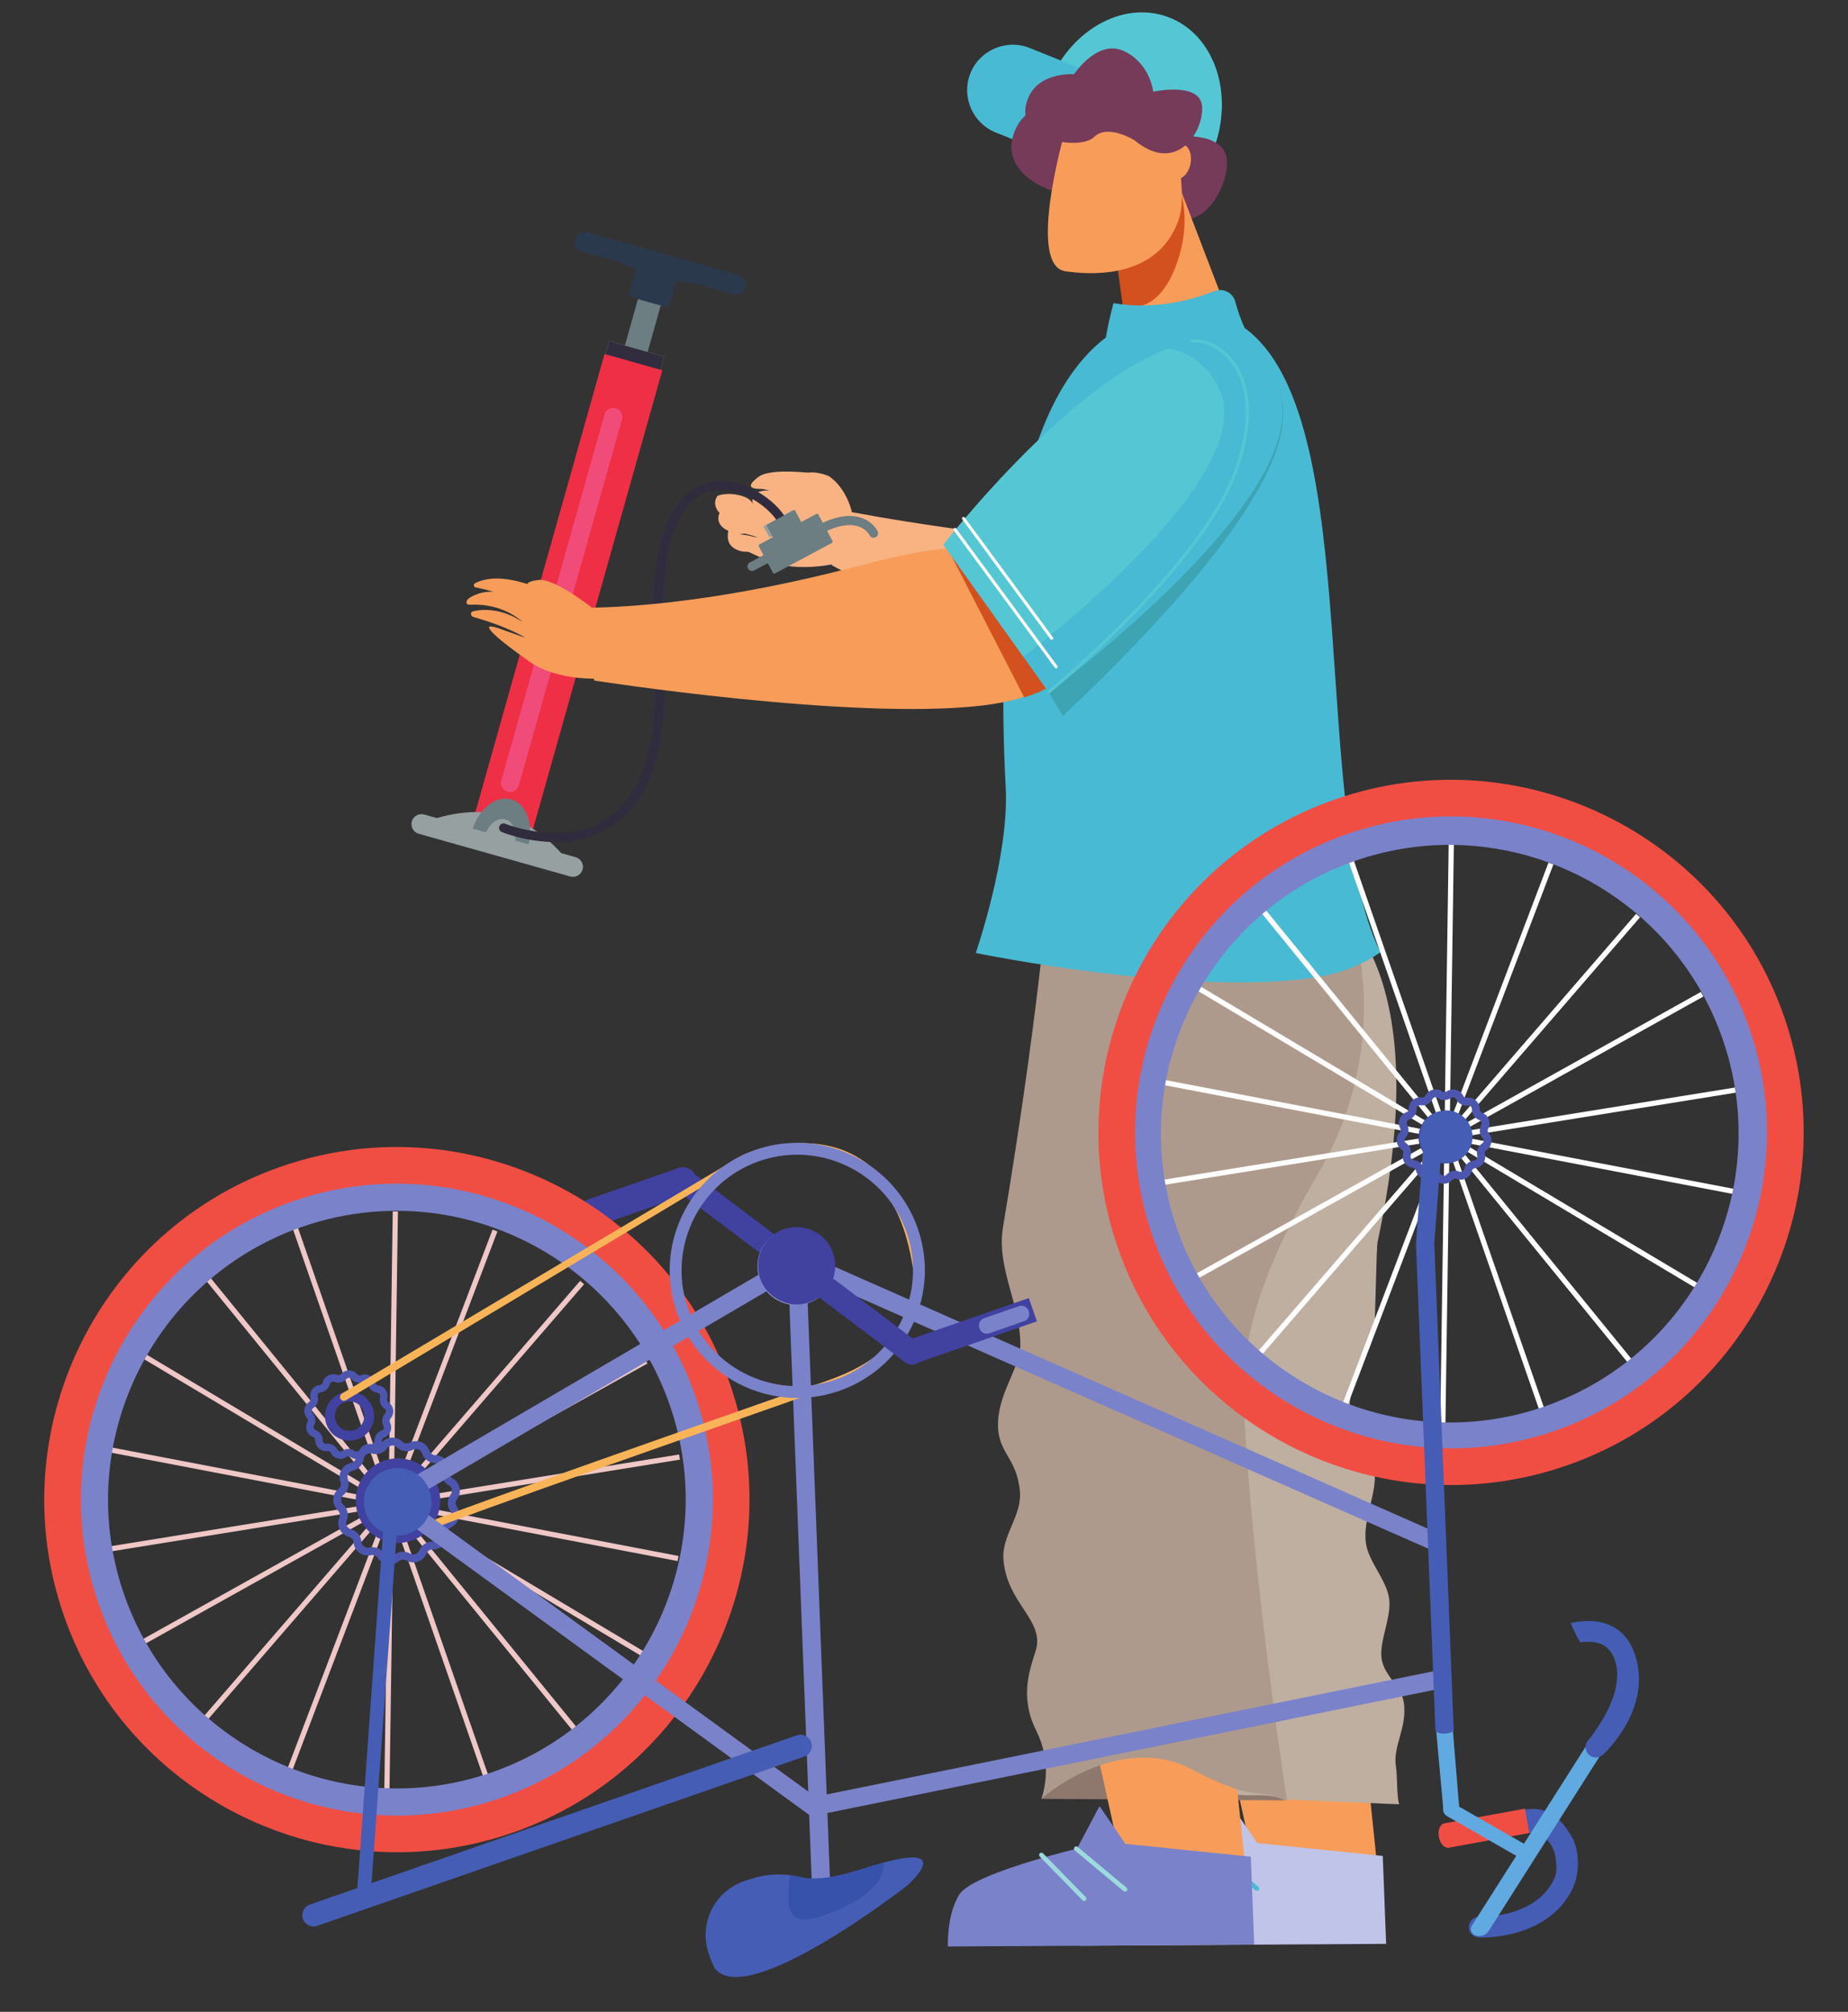<?xml version="1.0" encoding="UTF-8"?><svg xmlns="http://www.w3.org/2000/svg" xmlns:xlink="http://www.w3.org/1999/xlink" height="1898.4" preserveAspectRatio="xMidYMid meet" version="1.0" viewBox="354.2 287.4 1743.7 1898.4" width="1743.7" zoomAndPan="magnify"><rect x="354.2" y="287.4" width="1743.7" height="1898.4" fill="#333333" stroke="none"/><g><g><path d="M 1493.008 442.355 C 1495.492 437.652 1497.723 432.715 1499.621 427.547 C 1519.023 375.012 1499.566 319.438 1456.184 303.406 C 1412.785 287.395 1361.883 316.992 1342.496 369.527 C 1340.582 374.707 1339.055 379.898 1337.887 385.078 L 1493.008 442.355" fill="#55c7d4"/></g><g><path d="M 1359.742 438.973 L 1293.664 412.391 C 1271.742 403.562 1261.023 378.418 1269.844 356.496 C 1278.664 334.574 1303.824 323.855 1325.73 332.68 L 1391.82 359.266 C 1413.727 368.09 1424.461 393.234 1415.633 415.156 C 1406.809 437.078 1381.66 447.797 1359.742 438.973" fill="#49bad3"/></g><g><path d="M 1433.703 475.316 C 1433.703 475.316 1405.305 451.484 1388.895 466.848 C 1372.473 482.223 1298.828 460.859 1309.574 417.668 C 1320.332 374.488 1371.785 386.152 1371.785 386.152 C 1371.785 386.152 1400.531 344.164 1429.164 362.527 C 1457.781 380.902 1458.621 416.621 1458.621 416.621 C 1458.621 416.621 1510.84 409.121 1511.887 439.367 C 1512.945 469.613 1479.145 524.988 1433.703 475.316" fill="#763b59"/></g><g><path d="M 1401.781 471.488 C 1401.781 471.488 1401.809 472.441 1402.305 477.246 C 1402.926 483.391 1404.328 495.844 1407.383 520.648 C 1409.18 534.988 1411.504 553.434 1414.559 577.195 C 1415.773 586.695 1417.141 597.047 1418.629 608.332 C 1420.527 622.945 1422.676 639.059 1425.059 656.922 C 1426.984 671.512 1438.727 682.957 1453.352 684.273 C 1483.695 687.016 1507.109 670.355 1520.875 656.762 C 1529.727 648.035 1532.668 634.973 1528.227 623.379 L 1483.383 506.109 L 1474.16 481.977 L 1470.023 471.188 L 1455.586 433.422 L 1453.664 428.422 L 1451.789 429.984 L 1408.934 465.551 L 1401.781 471.488" fill="#f89d59"/></g><g><path d="M 1401.004 479.73 C 1401.672 485.691 1403.121 497.777 1406.27 521.863 C 1408.141 535.77 1410.535 553.684 1413.672 576.738 C 1429.535 579.488 1448.34 574.355 1461.395 544.012 C 1470.777 522.211 1473.031 501.941 1471.41 484.801 C 1471.137 481.961 1470.75 479.223 1470.293 476.57 C 1467.777 462.18 1462.57 450.488 1456.98 442.617 C 1455.641 440.699 1454.254 439.023 1452.902 437.586 C 1451.625 436.246 1450.375 435.133 1449.16 434.238 C 1446.777 432.469 1444.523 431.551 1442.625 431.613 C 1436.145 431.762 1420.945 446.398 1407.41 468.438 C 1405.23 472.008 1403.074 475.789 1401.004 479.73" fill="#d3501f"/></g><g><path d="M 1358.539 413.266 C 1358.539 413.266 1322.609 538.367 1359.723 543.438 C 1406.867 549.891 1451.062 538.957 1466.332 494.688 C 1477.277 462.941 1454.82 387.855 1454.82 387.855 C 1454.82 387.855 1375.172 360.32 1358.539 413.266" fill="#f89d59"/></g><g><path d="M 1477.492 442.078 C 1475.625 451.344 1468.859 457.809 1462.371 456.5 C 1455.879 455.191 1452.129 446.609 1454 437.344 C 1455.867 428.074 1462.633 421.625 1469.121 422.93 C 1475.609 424.238 1479.359 432.809 1477.492 442.078" fill="#f89d59"/></g><g><path d="M 1424.598 419.734 C 1424.598 419.734 1399.426 403.961 1386.473 416.707 C 1373.523 429.434 1315.449 420.465 1322.121 387.316 C 1328.781 354.156 1367.672 357.496 1367.672 357.496 C 1367.672 357.496 1389.527 323.906 1414.582 335.551 C 1439.648 347.195 1442.312 373.895 1442.312 373.895 C 1442.312 373.895 1485.789 364.418 1488.336 387.004 C 1490.883 409.59 1465.512 453.586 1424.598 419.734" fill="#763b59"/></g><g><path d="M 1140.762 767.266 L 1139.027 820.699 C 1139.027 820.699 1355.188 939.883 1474.703 967.977 C 1529.266 980.812 1563.691 974.652 1548.137 929.465 C 1541.926 911.406 1539.496 896.152 1538.027 883.141 C 1532.406 833.207 1541.285 816.555 1407.238 804.027 C 1238.219 788.234 1140.762 767.266 1140.762 767.266" fill="#f9b383"/></g><g><path d="M 1495.047 818.301 L 1514.789 974.305 C 1554.934 977.5 1591.355 956.984 1561.066 915.008 C 1548.957 898.25 1537.41 838.355 1531.457 825.617 L 1495.047 818.301" fill="#d3501f"/></g><g><path d="M 1064.715 763.062 C 1064.715 763.062 1051.871 756.805 1036.883 757.172 L 1043.074 772.816 C 1055.984 775.242 1063.754 780.512 1063.754 780.512 C 1063.754 780.512 1055.594 776.531 1044.062 775.305 L 1049.582 789.23 C 1062.371 791.887 1069.074 794.508 1069.074 794.508 L 1050.602 791.805 L 1056.262 806.094 C 1063.047 809.41 1070.215 812.691 1076.168 815.406 C 1108.875 830.34 1151.867 816.977 1151.867 816.977 C 1151.867 816.977 1155.285 813.758 1140.445 767.148 C 1052.504 731.535 1064.715 763.062 1064.715 763.062" fill="#f9b383"/></g><g><path d="M 1131 735.145 C 1131 735.145 1126.914 734.508 1120.809 733.844 C 1105.883 732.219 1078.918 730.441 1069.867 737.371 C 1057.078 747.141 1063.488 748.695 1072.465 748.777 C 1081.445 748.863 1116.043 763.648 1116.043 763.648 L 1131 735.145" fill="#f9b383"/></g><g><path d="M 1136.344 736.691 C 1136.344 736.691 1119.617 729.465 1111.375 735.816 C 1103.109 742.168 1112.621 758.398 1121.879 770.117 C 1131.145 781.84 1150.887 806.727 1151.867 806.145 C 1152.852 805.562 1157.828 769.973 1157.828 769.973 C 1157.828 769.973 1153.305 748.434 1136.344 736.691" fill="#f9b383"/></g><g><path d="M 1031.324 755.227 C 1031.324 755.227 1024.926 762.375 1033.137 771.441 C 1029.914 778.867 1033.887 784.992 1041.316 788.203 C 1039.957 796.438 1041.266 803.613 1051.891 807.098 C 1062.5 810.594 1079.797 803.738 1076.875 800.273 C 1073.965 796.812 1062.82 791.992 1051.93 791.688 C 1072.137 788.297 1078.531 781.152 1071.105 777.938 C 1063.676 774.727 1048.812 768.301 1040.836 771.461 C 1067.41 768.625 1067.695 765.441 1062.395 759.84 C 1057.094 754.246 1040.637 751.535 1031.324 755.227" fill="#f9b383"/></g><g><path d="M 1446.988 1641.391 L 1452.898 1664.508 L 1550.645 2106.059 L 1655.152 2062.629 L 1611.367 1640.398 L 1446.988 1641.391" fill="#f89d59"/></g><g><path d="M 1516.129 1990.898 L 1494.871 2031.09 C 1494.871 2031.09 1395.531 2054.582 1383.551 2074.68 C 1371.566 2094.781 1373.086 2123.391 1373.086 2123.391 L 1662.109 2121.648 L 1658.918 2038.68 L 1540.551 2026.52 L 1516.129 1990.898" fill="#bfc4e8"/></g><g><path d="M 1540.172 2071.609 C 1539.68 2071.609 1539.191 2071.441 1538.789 2071.109 L 1492.77 2032.75 C 1491.852 2031.988 1491.73 2030.621 1492.5 2029.711 C 1493.262 2028.789 1494.621 2028.672 1495.539 2029.43 L 1541.559 2067.781 C 1542.48 2068.551 1542.602 2069.91 1541.828 2070.828 C 1541.41 2071.34 1540.789 2071.609 1540.172 2071.609" fill="#49bad3"/></g><g><path d="M 1501.59 2080.422 C 1501.031 2080.422 1500.469 2080.211 1500.051 2079.77 L 1459.738 2038.52 C 1458.898 2037.672 1458.922 2036.301 1459.77 2035.461 C 1460.629 2034.629 1462 2034.648 1462.828 2035.5 L 1503.141 2076.75 C 1503.969 2077.602 1503.961 2078.969 1503.109 2079.809 C 1502.691 2080.219 1502.141 2080.422 1501.59 2080.422" fill="#49bad3"/></g><g><path d="M 1674.41 1989.938 C 1671.863 1981.559 1672.879 1963.789 1671.34 1954.188 C 1668.258 1935.02 1682.309 1917.348 1678.758 1893.699 C 1676.574 1879.148 1660.07 1868.289 1657.855 1852.688 C 1655.426 1835.668 1667.281 1813.828 1664.961 1796.168 C 1662.562 1777.848 1645.012 1760.918 1642.883 1742.598 C 1640.301 1720.539 1653.219 1697.168 1651.293 1676.227 C 1648.973 1650.949 1628.711 1635.578 1627.789 1613.918 C 1626.957 1593.887 1646.605 1565.027 1650.641 1545.289 C 1651.871 1539.246 1652.793 1465.078 1654.055 1459.238 C 1744.523 1038.035 1458.402 1098.902 1458.402 1098.902 C 1458.402 1098.902 1456.957 1239.984 1408.281 1507.809 C 1426.539 1612.797 1473.832 1870.738 1494.34 1982.359 L 1674.41 1989.938" fill="#beafa1"/></g><g><path d="M 1567.012 1986.281 L 1337.18 1984.82 C 1356.629 1966.77 1405.469 1931.07 1462.871 1961.172 C 1526.648 1994.621 1539.859 1973.25 1567.012 1986.281" fill="#8e776c"/></g><g><path d="M 1322.52 1642.141 L 1328.43 1665.262 L 1426.16 2106.801 L 1530.672 2063.379 L 1486.891 1641.148 L 1322.52 1642.141" fill="#f89d59"/></g><g><path d="M 1391.66 1991.648 L 1370.391 2031.84 C 1370.391 2031.84 1271.059 2055.328 1259.078 2075.43 C 1247.102 2095.531 1248.621 2124.141 1248.621 2124.141 L 1537.629 2122.398 L 1534.441 2039.43 L 1416.07 2027.27 L 1391.66 1991.648" fill="#7a82c9"/></g><g><path d="M 1415.699 2072.359 C 1415.211 2072.359 1414.719 2072.191 1414.309 2071.859 L 1368.301 2033.5 C 1367.379 2032.738 1367.262 2031.371 1368.02 2030.449 C 1368.789 2029.539 1370.148 2029.41 1371.07 2030.18 L 1417.078 2068.531 C 1418 2069.301 1418.129 2070.66 1417.359 2071.578 C 1416.93 2072.09 1416.32 2072.359 1415.699 2072.359" fill="#9cdade"/></g><g><path d="M 1377.121 2081.172 C 1376.559 2081.172 1376 2080.961 1375.57 2080.52 L 1335.262 2039.27 C 1334.43 2038.422 1334.449 2037.051 1335.301 2036.211 C 1336.148 2035.379 1337.52 2035.398 1338.359 2036.25 L 1378.672 2077.5 C 1379.5 2078.352 1379.488 2079.719 1378.629 2080.559 C 1378.211 2080.969 1377.66 2081.172 1377.121 2081.172" fill="#9cdade"/></g><g><path d="M 1598.57 1393.758 C 1563.871 1452.992 1524.273 1531.559 1527.609 1608.801 C 1534.262 1763.289 1568.516 1986.289 1568.516 1986.289 L 1567.016 1986.281 C 1539.855 1973.25 1541.984 1990.238 1478.191 1956.789 C 1420.793 1926.68 1356.633 1966.77 1337.18 1984.82 L 1336.715 1984.82 C 1336.715 1984.82 1339.18 1979.262 1340.555 1967.539 C 1342.484 1951.23 1339.117 1934.828 1331.816 1920.141 C 1315.316 1886.98 1326.984 1860.289 1331.574 1844.629 C 1339.988 1815.969 1304.234 1800.621 1301.012 1758.969 C 1299.238 1736.031 1318.57 1717.828 1316.543 1694.711 C 1313.633 1661.559 1294.625 1658.91 1295.941 1628.801 C 1297.199 1600.168 1317.09 1577.16 1316.957 1555.699 C 1316.734 1517.742 1294.301 1483.07 1300.566 1445.629 C 1338.742 1216.902 1345.047 1102.531 1345.047 1102.531 L 1630.383 1091.664 L 1629.309 1153.199 L 1629.906 1155.34 C 1652.379 1235.766 1640.773 1321.711 1598.57 1393.758" fill="#ae9a8c"/></g><g><path d="M 1656.703 1185.941 C 1638.164 1199.02 1616.426 1206.562 1593.016 1210.023 C 1474.293 1227.688 1274.887 1186.641 1274.887 1186.641 C 1274.887 1186.641 1306.652 1095.195 1303.145 1030.004 C 1298.762 949.055 1298.809 837.871 1320.992 746.289 C 1329.734 710.16 1341.918 677.09 1358.637 650.125 C 1381.02 614.008 1411.516 588.84 1452.75 581.938 C 1633.047 551.777 1597.152 890.02 1630.227 1092.328 C 1632.035 1103.426 1634.062 1114.141 1636.348 1124.34 C 1641.57 1147.832 1648.18 1168.688 1656.703 1185.941" fill="#49bad3"/></g><g><path d="M 1499.84 562.152 C 1479.98 570.086 1444.797 580.145 1404.844 573.477 C 1399 595.117 1396.922 610.609 1396.922 610.609 C 1396.922 610.609 1489.863 635.617 1530.117 600.238 C 1524.891 589.203 1521.734 579.703 1519.828 572.234 C 1517.598 563.512 1508.203 558.82 1499.84 562.152" fill="#49bad3"/></g><g><path d="M 1540.48 632.723 C 1513.625 656.285 1483.738 676.129 1454.473 696.578 C 1419.391 721.098 1333.262 838.168 1295.078 857.926 L 1357.066 963.176 C 1452.609 872.523 1630.004 690.773 1540.48 632.723" fill="#3da4b3"/></g><g><path d="M 1631.352 1098.707 L 1626.715 1100.32 L 1807.727 1621.113 L 1812.363 1619.504 L 1631.352 1098.707" fill="#fff"/></g><g><path d="M 1721.105 1084.23 L 1713.078 1635.52 L 1717.992 1635.59 L 1726.008 1084.305 L 1721.105 1084.23" fill="#fff"/></g><g><path d="M 1815.305 1101.383 L 1619.203 1616.688 L 1623.793 1618.43 L 1819.895 1103.133 L 1815.305 1101.383" fill="#fff"/></g><g><path d="M 1897.934 1149.727 L 1537.438 1566.883 L 1541.145 1570.09 L 1901.656 1152.949 L 1897.934 1149.727" fill="#fff"/></g><g><path d="M 1959.066 1223.414 L 1477.629 1492.109 L 1480.023 1496.398 L 1961.461 1227.711 L 1959.066 1223.414" fill="#fff"/></g><g><path d="M 1447 1401.402 L 1447.785 1406.25 L 1992.09 1318.422 L 1991.305 1313.582 L 1447 1401.402" fill="#fff"/></g><g><path d="M 1449.254 1305.684 L 1448.328 1310.5 L 1989.84 1414.141 L 1990.77 1409.32 L 1449.254 1305.684" fill="#fff"/></g><g><path d="M 1484.109 1216.508 L 1481.586 1220.711 L 1955.008 1503.316 L 1957.516 1499.098 L 1484.109 1216.508" fill="#fff"/></g><g><path d="M 1547.332 1144.633 L 1543.531 1147.738 L 1891.742 1575.203 L 1895.543 1572.102 L 1547.332 1144.633" fill="#fff"/></g><g><path d="M 635.02 1445.012 L 630.383 1446.621 L 811.391 1967.41 L 816.027 1965.801 L 635.02 1445.012" fill="#eec7c6"/></g><g><path d="M 724.766 1430.531 L 716.738 1981.82 L 721.645 1981.891 L 729.672 1430.602 L 724.766 1430.531" fill="#eec7c6"/></g><g><path d="M 818.957 1447.691 L 622.863 1962.98 L 627.449 1964.73 L 823.547 1449.43 L 818.957 1447.691" fill="#eec7c6"/></g><g><path d="M 901.602 1496.031 L 541.094 1913.18 L 544.809 1916.391 L 905.316 1499.238 L 901.602 1496.031" fill="#eec7c6"/></g><g><path d="M 962.73 1569.719 L 481.289 1838.41 L 483.68 1842.699 L 965.121 1574 L 962.73 1569.719" fill="#eec7c6"/></g><g><path d="M 450.66 1747.699 L 451.441 1752.539 L 995.746 1664.719 L 994.965 1659.871 L 450.66 1747.699" fill="#eec7c6"/></g><g><path d="M 452.906 1651.98 L 451.984 1656.801 L 993.504 1760.441 L 994.426 1755.621 L 452.906 1651.98" fill="#eec7c6"/></g><g><path d="M 487.758 1562.809 L 485.238 1567.02 L 958.656 1849.609 L 961.172 1845.398 L 487.758 1562.809" fill="#eec7c6"/></g><g><path d="M 551.004 1490.922 L 547.195 1494.02 L 895.406 1921.488 L 899.215 1918.391 L 551.004 1490.922" fill="#eec7c6"/></g><g><path d="M 1128.262 1453.129 C 1112.172 1440.988 1089.289 1444.199 1077.16 1460.289 C 1065.031 1476.379 1068.23 1499.262 1084.328 1511.398 C 1100.422 1523.531 1123.301 1520.32 1135.43 1504.23 C 1147.559 1488.141 1144.352 1465.262 1128.262 1453.129" fill="#342528"/></g><g><path d="M 988.484 1393.43 C 984.809 1398.309 985.789 1405.309 990.664 1408.988 L 1095.809 1488.262 C 1100.68 1491.941 1107.68 1490.961 1111.359 1486.078 C 1115.039 1481.199 1114.059 1474.211 1109.18 1470.531 L 1004.039 1391.25 C 999.16 1387.57 992.16 1388.559 988.484 1393.43" fill="#4141a0"/></g><g><path d="M 994.285 1389.609 L 909.102 1419.219 C 902.258 1421.602 898.602 1429.148 900.98 1436 C 903.359 1442.84 910.91 1446.5 917.758 1444.121 L 1002.941 1414.512 C 1009.789 1412.129 1013.441 1404.578 1011.059 1397.73 C 1008.68 1390.891 1001.129 1387.23 994.285 1389.609" fill="#4141a0"/></g><g><path d="M 1101.359 1446.059 C 1081.328 1448.301 1066.91 1466.352 1069.148 1486.379 C 1071.379 1506.41 1089.43 1520.828 1109.461 1518.59 C 1129.488 1516.352 1143.91 1498.301 1141.672 1478.27 C 1139.441 1458.25 1121.391 1443.82 1101.359 1446.059" fill="#a4a5da"/></g><g><path d="M 1751.219 1345.039 C 1751.664 1345.473 1751.902 1345.957 1752.02 1346.281 C 1752.227 1346.812 1752.465 1347.891 1751.816 1349.059 C 1751.219 1350.117 1750.832 1351.266 1750.637 1352.41 C 1750.344 1354.062 1750.441 1355.75 1750.918 1357.34 C 1751.359 1358.84 1752.141 1360.27 1753.242 1361.48 C 1754.086 1362.418 1754.148 1363.434 1754.086 1364.02 C 1754.086 1364.062 1754.086 1364.105 1754.074 1364.148 C 1754.008 1364.723 1753.707 1365.781 1752.594 1366.527 C 1751.793 1367.047 1751.102 1367.66 1750.496 1368.344 C 1749.07 1369.922 1748.16 1371.875 1747.871 1373.953 C 1747.676 1375.332 1747.738 1376.773 1748.086 1378.184 C 1748.258 1378.812 1748.215 1379.363 1748.098 1379.824 C 1747.977 1380.305 1747.75 1380.684 1747.59 1380.934 C 1747.254 1381.395 1746.508 1382.203 1745.18 1382.344 C 1743.969 1382.465 1742.801 1382.785 1741.742 1383.281 C 1740.238 1383.965 1738.898 1385.004 1737.859 1386.293 C 1736.867 1387.516 1736.133 1388.973 1735.762 1390.562 C 1735.449 1391.863 1734.555 1392.504 1734.047 1392.773 C 1733.938 1392.824 1733.785 1392.895 1733.625 1392.941 C 1733.062 1393.152 1732.219 1393.285 1731.246 1392.902 C 1730.23 1392.484 1729.18 1392.254 1728.145 1392.152 C 1725.82 1391.941 1723.484 1392.512 1721.496 1393.754 C 1720.621 1394.305 1719.809 1395.004 1719.098 1395.812 C 1718.211 1396.824 1717.129 1396.965 1716.547 1396.965 C 1715.961 1396.965 1714.871 1396.805 1714.016 1395.773 C 1713.582 1395.262 1713.109 1394.805 1712.59 1394.383 C 1711.715 1393.672 1710.742 1393.113 1709.691 1392.715 C 1708.113 1392.094 1706.395 1391.852 1704.688 1392.055 C 1703.746 1392.133 1702.797 1392.355 1701.898 1392.703 C 1700.688 1393.195 1699.617 1392.812 1699.102 1392.555 C 1698.602 1392.273 1697.707 1391.625 1697.414 1390.312 C 1697.348 1390.055 1697.285 1389.785 1697.207 1389.523 C 1696.883 1388.473 1696.418 1387.516 1695.836 1386.645 C 1695.457 1386.074 1695.023 1385.562 1694.551 1385.082 C 1692.863 1383.383 1690.613 1382.254 1688.117 1381.965 C 1687.34 1381.883 1686.777 1381.574 1686.379 1381.234 C 1686.066 1380.992 1685.859 1380.723 1685.719 1380.523 C 1685.395 1380.055 1684.906 1379.062 1685.266 1377.762 C 1685.406 1377.203 1685.512 1376.625 1685.578 1376.062 C 1685.859 1373.242 1685.027 1370.438 1683.277 1368.254 C 1682.617 1367.414 1681.816 1366.676 1680.91 1366.051 C 1679.938 1365.391 1679.59 1364.496 1679.492 1363.891 C 1679.461 1363.824 1679.449 1363.75 1679.449 1363.66 C 1679.387 1363.09 1679.418 1361.988 1680.324 1361.004 C 1681.797 1359.414 1682.727 1357.469 1683.051 1355.438 C 1683.32 1353.738 1683.199 1352.012 1682.648 1350.355 C 1682.453 1349.75 1682.207 1349.168 1681.902 1348.605 C 1681.277 1347.426 1681.535 1346.355 1681.73 1345.816 C 1681.945 1345.285 1682.477 1344.312 1683.73 1343.859 C 1684.531 1343.578 1685.297 1343.199 1685.988 1342.758 C 1687.438 1341.828 1688.625 1340.562 1689.457 1339.105 C 1690.41 1337.484 1690.93 1335.59 1690.918 1333.637 C 1690.906 1332.293 1691.621 1331.461 1692.055 1331.086 C 1692.184 1330.965 1692.367 1330.836 1692.594 1330.707 C 1693.078 1330.402 1693.824 1330.156 1694.734 1330.285 C 1696.008 1330.48 1697.262 1330.426 1698.473 1330.176 C 1698.918 1330.078 1699.359 1329.949 1699.793 1329.809 C 1701.898 1329.062 1703.77 1327.691 1705.09 1325.797 C 1705.359 1325.398 1705.617 1324.988 1705.836 1324.555 C 1706.449 1323.355 1707.465 1322.957 1708.039 1322.828 C 1708.309 1322.75 1708.73 1322.695 1709.219 1322.738 C 1709.691 1322.805 1710.242 1322.977 1710.773 1323.367 C 1712.805 1324.836 1715.207 1325.508 1717.582 1325.387 C 1719.289 1325.301 1720.988 1324.824 1722.512 1323.93 C 1722.762 1323.789 1723.02 1323.637 1723.281 1323.453 C 1724.383 1322.676 1725.473 1322.805 1726.035 1322.934 C 1726.586 1323.086 1727.602 1323.496 1728.207 1324.695 C 1728.566 1325.441 1729.02 1326.145 1729.539 1326.762 C 1730.641 1328.102 1732.055 1329.137 1733.633 1329.809 C 1735.363 1330.555 1737.289 1330.848 1739.234 1330.586 C 1740.109 1330.469 1740.812 1330.707 1741.309 1330.988 C 1741.559 1331.137 1741.75 1331.277 1741.902 1331.418 C 1742.336 1331.785 1743.047 1332.629 1743.016 1333.961 C 1742.996 1334.75 1743.059 1335.539 1743.211 1336.273 C 1743.652 1338.52 1744.789 1340.551 1746.434 1342.086 C 1747.457 1343.039 1748.68 1343.805 1750.055 1344.305 C 1750.551 1344.496 1750.938 1344.758 1751.219 1345.039 Z M 1757.77 1341.387 C 1756.785 1339.938 1755.457 1338.746 1753.891 1337.926 C 1753.48 1337.699 1753.059 1337.527 1752.613 1337.352 C 1751.273 1336.855 1750.387 1335.559 1750.422 1334.145 C 1750.453 1332.414 1750.086 1330.715 1749.34 1329.184 C 1748.734 1327.949 1747.902 1326.836 1746.852 1325.887 C 1746.637 1325.691 1746.41 1325.52 1746.184 1325.344 C 1743.945 1323.625 1741.102 1322.859 1738.27 1323.227 C 1737.57 1323.324 1736.875 1323.195 1736.262 1322.871 C 1735.656 1322.566 1735.16 1322.047 1734.844 1321.398 C 1734.293 1320.297 1733.57 1319.293 1732.695 1318.469 C 1731.363 1317.164 1729.688 1316.223 1727.84 1315.758 C 1726.109 1315.312 1724.328 1315.324 1722.633 1315.77 C 1721.344 1316.051 1720.113 1316.602 1719 1317.379 C 1718.598 1317.68 1718.156 1317.863 1717.691 1317.953 C 1716.805 1318.113 1715.875 1317.918 1715.129 1317.367 C 1712.699 1315.605 1709.648 1314.945 1706.711 1315.531 C 1706.578 1315.562 1706.438 1315.586 1706.309 1315.629 C 1705.953 1315.703 1705.617 1315.801 1705.273 1315.91 C 1704.168 1316.309 1703.145 1316.859 1702.223 1317.574 C 1700.992 1318.523 1699.977 1319.758 1699.25 1321.16 C 1698.594 1322.449 1697.219 1323.152 1695.793 1322.957 C 1694.734 1322.793 1693.652 1322.805 1692.613 1322.977 C 1690.918 1323.238 1689.297 1323.906 1687.879 1324.934 C 1687.645 1325.129 1687.406 1325.301 1687.18 1325.508 C 1684.812 1327.57 1683.469 1330.566 1683.504 1333.699 C 1683.516 1334.273 1683.363 1334.812 1683.102 1335.289 C 1682.727 1336.023 1682.086 1336.598 1681.277 1336.887 C 1680.293 1337.234 1679.387 1337.711 1678.562 1338.324 C 1676.898 1339.516 1675.59 1341.18 1674.824 1343.156 C 1674.133 1344.953 1673.938 1346.887 1674.238 1348.758 C 1674.434 1349.914 1674.812 1351.059 1675.387 1352.117 C 1675.711 1352.711 1675.84 1353.383 1675.754 1354.031 C 1675.699 1354.734 1675.406 1355.426 1674.898 1355.965 C 1672.75 1358.27 1671.723 1361.391 1672.102 1364.516 C 1672.109 1364.688 1672.133 1364.883 1672.188 1365.066 C 1672.457 1366.773 1673.148 1368.363 1674.176 1369.727 C 1674.879 1370.676 1675.742 1371.512 1676.746 1372.184 C 1677.938 1372.992 1678.477 1374.453 1678.109 1375.832 C 1677.711 1377.332 1677.621 1378.875 1677.859 1380.363 C 1678.109 1381.895 1678.691 1383.375 1679.59 1384.695 C 1679.656 1384.773 1679.711 1384.855 1679.762 1384.926 C 1681.535 1387.395 1684.258 1388.984 1687.297 1389.324 C 1688.27 1389.422 1689.125 1389.965 1689.676 1390.734 C 1689.914 1391.082 1690.086 1391.492 1690.195 1391.934 C 1690.496 1393.293 1691.07 1394.574 1691.848 1395.715 C 1692.656 1396.883 1693.695 1397.895 1694.918 1398.652 C 1695.145 1398.805 1695.383 1398.941 1695.621 1399.074 C 1697.469 1400.062 1699.512 1400.473 1701.543 1400.312 C 1702.559 1400.223 1703.598 1399.992 1704.59 1399.613 C 1705.391 1399.273 1706.289 1399.293 1707.055 1399.625 C 1707.551 1399.812 1708.008 1400.145 1708.363 1400.562 C 1709.348 1401.734 1710.559 1402.652 1711.91 1403.305 C 1713.305 1403.984 1714.848 1404.355 1716.449 1404.375 C 1716.461 1404.383 1716.48 1404.375 1716.492 1404.375 C 1718.211 1404.383 1719.863 1403.984 1721.355 1403.242 C 1722.609 1402.633 1723.746 1401.754 1724.684 1400.672 C 1725.637 1399.594 1727.148 1399.223 1728.469 1399.762 C 1729.301 1400.105 1730.152 1400.344 1731.031 1400.441 C 1732.715 1400.691 1734.434 1400.512 1736.055 1399.945 C 1736.531 1399.773 1737.008 1399.582 1737.438 1399.355 C 1740.164 1397.941 1742.152 1395.453 1742.906 1392.484 C 1742.93 1392.414 1742.941 1392.344 1742.961 1392.273 C 1742.961 1392.273 1742.961 1392.273 1742.973 1392.273 C 1743.309 1390.875 1744.477 1389.844 1745.902 1389.715 C 1746.227 1389.684 1746.551 1389.645 1746.863 1389.582 C 1749.609 1389.055 1752.031 1387.484 1753.652 1385.172 C 1753.996 1384.695 1754.277 1384.191 1754.539 1383.672 C 1755.305 1382.094 1755.664 1380.332 1755.598 1378.582 C 1755.566 1377.824 1755.457 1377.074 1755.262 1376.336 C 1754.906 1374.953 1755.469 1373.492 1756.668 1372.715 C 1757.758 1371.992 1758.699 1371.086 1759.457 1370.062 C 1760.441 1368.699 1761.109 1367.109 1761.371 1365.422 C 1761.391 1365.316 1761.414 1365.207 1761.422 1365.09 C 1761.836 1361.977 1760.84 1358.852 1758.742 1356.527 C 1758.625 1356.398 1758.539 1356.27 1758.43 1356.129 C 1757.758 1355.102 1757.672 1353.75 1758.289 1352.66 C 1758.582 1352.141 1758.828 1351.59 1759.023 1351.059 C 1759.867 1348.691 1759.855 1346.086 1758.969 1343.699 C 1758.668 1342.875 1758.266 1342.098 1757.77 1341.387" fill="#4d56af"/></g><g><path d="M 1717.293 1345.652 C 1718.93 1345.652 1720.531 1345.918 1722.062 1346.43 C 1722.094 1346.441 1722.145 1346.465 1722.199 1346.473 C 1723.609 1346.977 1724.914 1347.672 1726.109 1348.547 C 1726.23 1348.621 1726.312 1348.695 1726.422 1348.762 C 1727.488 1349.594 1728.441 1350.578 1729.254 1351.688 C 1729.359 1351.809 1729.457 1351.957 1729.551 1352.094 C 1730.27 1353.121 1730.855 1354.266 1731.293 1355.516 C 1731.305 1355.535 1731.316 1355.578 1731.328 1355.602 C 1731.379 1355.762 1731.422 1355.91 1731.477 1356.07 C 1731.871 1357.312 1732.074 1358.562 1732.141 1359.812 C 1732.148 1359.992 1732.16 1360.188 1732.148 1360.367 C 1732.16 1361.684 1731.988 1363.008 1731.656 1364.27 C 1731.617 1364.406 1731.574 1364.547 1731.531 1364.695 C 1731.125 1366.043 1730.516 1367.348 1729.746 1368.523 C 1729.703 1368.609 1729.648 1368.684 1729.594 1368.777 C 1728.73 1370.051 1727.66 1371.203 1726.422 1372.176 C 1726.41 1372.176 1726.398 1372.188 1726.398 1372.188 C 1725.16 1373.148 1723.762 1373.93 1722.199 1374.465 C 1722.137 1374.477 1722.094 1374.508 1722.039 1374.52 L 1721.781 1374.594 C 1720.168 1375.117 1718.5 1375.328 1716.879 1375.277 C 1716.695 1375.277 1716.516 1375.254 1716.344 1375.246 C 1715.562 1375.191 1714.816 1375.086 1714.066 1374.902 C 1713.199 1374.723 1712.355 1374.434 1711.535 1374.102 C 1711.297 1373.984 1711.055 1373.875 1710.828 1373.758 C 1709.344 1373.031 1707.984 1372.07 1706.82 1370.895 C 1706.598 1370.672 1706.359 1370.426 1706.168 1370.188 C 1705.109 1368.98 1704.211 1367.582 1703.605 1366 C 1703.52 1365.777 1703.422 1365.551 1703.348 1365.328 C 1703.305 1365.23 1703.273 1365.133 1703.25 1365.027 C 1702.93 1364.043 1702.707 1363.051 1702.621 1362.047 C 1702.535 1361.414 1702.504 1360.785 1702.523 1360.164 C 1702.523 1359.832 1702.547 1359.492 1702.59 1359.172 C 1702.727 1357.504 1703.145 1355.898 1703.828 1354.395 C 1703.945 1354.137 1704.074 1353.871 1704.203 1353.613 C 1704.961 1352.16 1705.977 1350.801 1707.184 1349.668 C 1707.355 1349.52 1707.516 1349.371 1707.695 1349.23 C 1708.914 1348.164 1710.336 1347.297 1711.941 1346.688 C 1712.059 1346.625 1712.176 1346.582 1712.305 1346.547 C 1712.367 1346.516 1712.422 1346.496 1712.473 1346.473 C 1714.035 1345.941 1715.625 1345.672 1717.188 1345.652 C 1717.219 1345.652 1717.25 1345.652 1717.293 1345.652 Z M 1737.93 1346.836 C 1737.387 1345.992 1736.789 1345.203 1736.148 1344.465 C 1735.066 1343.191 1733.883 1342.07 1732.598 1341.055 C 1731.777 1340.414 1730.93 1339.828 1730.023 1339.293 C 1728.613 1338.449 1727.137 1337.742 1725.578 1337.199 C 1724.531 1336.812 1723.449 1336.512 1722.348 1336.289 C 1720.746 1335.957 1719.102 1335.777 1717.445 1335.766 C 1716.246 1335.754 1715.051 1335.852 1713.844 1336.023 C 1712.293 1336.246 1710.754 1336.621 1709.227 1337.145 C 1709.16 1337.164 1709.129 1337.188 1709.055 1337.199 C 1708.488 1337.41 1707.922 1337.625 1707.375 1337.871 C 1706.734 1338.16 1706.125 1338.457 1705.508 1338.801 C 1704.031 1339.59 1702.672 1340.52 1701.445 1341.57 C 1700.367 1342.465 1699.383 1343.449 1698.516 1344.496 C 1697.438 1345.746 1696.508 1347.105 1695.727 1348.547 C 1695.012 1349.809 1694.434 1351.121 1693.973 1352.5 C 1693.441 1354.051 1693.066 1355.656 1692.84 1357.301 C 1692.66 1358.754 1692.586 1360.262 1692.68 1361.758 C 1692.758 1363.383 1692.992 1364.996 1693.418 1366.609 C 1693.59 1367.262 1693.781 1367.914 1694.008 1368.566 C 1694.273 1369.355 1694.574 1370.105 1694.926 1370.84 C 1695.469 1372.016 1696.09 1373.117 1696.785 1374.164 C 1696.988 1374.477 1697.191 1374.773 1697.426 1375.062 C 1698.293 1376.281 1699.273 1377.383 1700.344 1378.375 C 1701.539 1379.52 1702.844 1380.523 1704.234 1381.391 C 1705.43 1382.148 1706.691 1382.789 1708.027 1383.305 C 1709.523 1383.945 1711.117 1384.418 1712.742 1384.715 C 1712.922 1384.766 1713.125 1384.805 1713.32 1384.828 C 1714.441 1385.008 1715.586 1385.137 1716.738 1385.156 C 1717.348 1385.168 1717.945 1385.156 1718.555 1385.125 C 1719.582 1385.086 1720.605 1384.965 1721.633 1384.785 C 1722.852 1384.566 1724.07 1384.258 1725.277 1383.855 C 1725.332 1383.836 1725.383 1383.805 1725.449 1383.785 C 1726.977 1383.262 1728.418 1382.598 1729.766 1381.805 C 1730.77 1381.23 1731.734 1380.566 1732.641 1379.852 C 1733.945 1378.824 1735.121 1377.68 1736.168 1376.441 C 1736.863 1375.609 1737.504 1374.742 1738.082 1373.832 C 1738.969 1372.453 1739.727 1371 1740.316 1369.441 C 1740.688 1368.512 1741.008 1367.559 1741.254 1366.566 C 1741.66 1364.984 1741.918 1363.359 1741.992 1361.703 C 1742.047 1360.73 1742.035 1359.746 1741.973 1358.773 C 1741.863 1357.16 1741.586 1355.535 1741.16 1353.934 C 1741 1353.41 1740.84 1352.887 1740.656 1352.352 C 1740.52 1351.969 1740.379 1351.562 1740.23 1351.199 C 1739.598 1349.648 1738.828 1348.184 1737.93 1346.836" fill="#4141a0"/></g><g><path d="M 967.113 1570.48 C 974.523 1583.871 980.883 1598.051 986.066 1612.98 C 989.078 1621.648 991.629 1630.371 993.719 1639.109 C 994.305 1641.512 994.84 1643.93 995.352 1646.352 C 1010.102 1716.199 996.316 1787.09 960.703 1845.129 C 959.84 1846.512 958.984 1847.91 958.09 1849.281 C 956.203 1852.25 954.258 1855.18 952.242 1858.059 C 948.957 1862.789 945.527 1867.43 941.945 1871.949 C 929.004 1888.289 914.141 1903.211 897.535 1916.34 C 896.258 1917.352 894.965 1918.359 893.66 1919.352 C 871.348 1936.352 846.016 1950.148 818.125 1959.852 C 816.891 1960.281 815.637 1960.711 814.398 1961.109 C 812.84 1961.641 811.277 1962.129 809.723 1962.609 C 780.535 1971.73 750.867 1975.648 721.75 1974.879 C 720.113 1974.84 718.473 1974.781 716.832 1974.711 C 714.957 1974.621 713.086 1974.52 711.223 1974.398 C 706.902 1974.109 702.598 1973.73 698.32 1973.238 C 674.992 1970.59 652.223 1964.949 630.562 1956.551 C 629.039 1955.961 627.523 1955.359 626 1954.738 C 598.844 1943.672 573.516 1928.281 551.105 1909.09 C 549.855 1908.031 548.625 1906.949 547.406 1905.871 C 525.781 1886.66 507.035 1863.859 492.195 1837.949 C 491.387 1836.531 490.582 1835.09 489.805 1833.648 C 482.574 1820.488 476.355 1806.559 471.266 1791.91 C 466.57 1778.391 462.992 1764.738 460.516 1751.078 C 460.219 1749.461 459.941 1747.852 459.68 1746.238 C 454.832 1716.609 455.043 1686.941 459.809 1658.301 C 460.062 1656.68 460.348 1655.07 460.645 1653.461 C 466.062 1624.191 476.207 1596.051 490.559 1570.191 C 491.355 1568.75 492.156 1567.328 492.977 1565.91 C 507.852 1540.199 526.926 1516.84 549.629 1497 C 550.863 1495.93 552.102 1494.859 553.363 1493.809 C 575.926 1474.801 601.941 1459.199 630.887 1448.09 C 632.402 1447.512 633.945 1446.941 635.488 1446.379 C 636.727 1445.922 637.961 1445.488 639.199 1445.059 C 724.684 1415.34 815.121 1430.852 884.328 1478.898 C 886.309 1480.27 888.273 1481.672 890.223 1483.102 C 916.785 1502.609 939.992 1527.039 958.27 1555.621 C 961.367 1560.449 964.324 1565.41 967.113 1570.48 Z M 996.965 1553 C 994.148 1547.941 991.207 1542.98 988.129 1538.129 C 970.059 1509.578 947.637 1484.691 922.078 1464.031 C 920.27 1462.559 918.438 1461.121 916.59 1459.711 C 837.219 1398.449 729.426 1377.09 627.855 1412.391 C 467.91 1467.98 383.027 1643.32 438.613 1803.27 C 478.797 1918.871 581.547 1995.27 695.836 2007.75 C 700.125 2008.211 704.434 2008.578 708.746 2008.871 C 748.551 2011.52 789.496 2006.391 829.48 1992.5 C 887.012 1972.5 934.832 1937.02 969.902 1892.309 C 973.461 1887.781 976.891 1883.141 980.188 1878.422 C 1028.441 1809.262 1047.789 1721.148 1028.219 1634.781 C 1027.672 1632.379 1027.102 1629.98 1026.48 1627.578 C 1024.301 1618.898 1021.719 1610.238 1018.719 1601.629 C 1012.781 1584.531 1005.48 1568.289 996.965 1553" fill="#7a82c9"/></g><g><path d="M 766.195 1668.102 C 767.434 1668.391 768.566 1669.078 769.402 1670.07 C 770.516 1671.41 770.988 1673.148 770.699 1674.871 C 770.59 1675.578 770.523 1676.281 770.516 1676.98 C 770.512 1678.75 770.844 1680.469 771.492 1682.07 C 771.812 1682.852 772.207 1683.621 772.68 1684.328 C 773.859 1686.172 775.516 1687.719 777.535 1688.809 C 779.07 1689.648 780.152 1691.09 780.527 1692.801 C 780.648 1693.34 780.68 1693.898 780.637 1694.449 C 780.57 1695.59 780.164 1696.711 779.453 1697.648 C 778.934 1698.352 778.484 1699.078 778.109 1699.84 C 776.035 1704.059 776.305 1709.16 779.02 1713.18 C 779.309 1713.602 779.527 1714.039 779.676 1714.512 C 779.797 1714.809 779.879 1715.109 779.93 1715.41 C 780.09 1716.289 780.059 1717.199 779.812 1718.078 C 779.68 1718.559 779.496 1719.02 779.246 1719.43 C 778.656 1720.5 777.734 1721.359 776.613 1721.879 C 774.445 1722.898 772.656 1724.449 771.352 1726.328 C 771.289 1726.398 771.234 1726.48 771.191 1726.559 C 770.305 1727.871 769.672 1729.328 769.312 1730.879 C 768.953 1732.34 768.855 1733.879 769.016 1735.43 C 769.055 1735.762 769.059 1736.102 769.027 1736.43 C 768.957 1737.801 768.402 1739.121 767.43 1740.141 C 766.41 1741.238 765.02 1741.91 763.52 1742.012 C 763.297 1742.02 763.062 1742.031 762.828 1742.02 C 760.617 1741.922 758.477 1742.379 756.57 1743.289 C 755.074 1743.969 753.719 1744.961 752.578 1746.148 C 751.41 1747.391 750.461 1748.84 749.809 1750.488 C 749.277 1751.852 748.207 1752.898 746.93 1753.531 C 745.543 1754.211 743.887 1754.398 742.395 1753.93 C 742.012 1753.82 741.629 1753.648 741.266 1753.449 C 739.754 1752.57 738.109 1752.012 736.441 1751.77 C 733.207 1751.309 729.859 1752.051 727.09 1753.898 C 726.641 1754.199 726.215 1754.531 725.801 1754.891 C 725.539 1755.129 725.25 1755.32 724.945 1755.5 C 723.781 1756.199 722.398 1756.469 721.039 1756.27 C 720.699 1756.219 720.359 1756.141 720.023 1756.02 C 718.723 1755.59 717.609 1754.73 716.879 1753.551 C 716.172 1752.43 715.32 1751.43 714.34 1750.602 C 713.043 1749.449 711.547 1748.57 709.918 1748.02 C 708.348 1747.469 706.648 1747.23 704.938 1747.309 C 704.133 1747.34 703.324 1747.449 702.516 1747.641 C 700.82 1748.031 699.043 1747.672 697.645 1746.641 C 696.242 1745.641 695.367 1744.051 695.227 1742.328 C 695.223 1742.32 695.227 1742.301 695.223 1742.289 C 695.066 1740.32 694.48 1738.43 693.539 1736.781 C 691.801 1733.68 688.848 1731.32 685.25 1730.391 C 685.176 1730.371 685.105 1730.352 685.043 1730.328 C 683.453 1729.852 682.137 1728.738 681.402 1727.25 C 681.332 1727.109 681.277 1726.969 681.219 1726.82 C 680.633 1725.359 680.664 1723.73 681.285 1722.27 C 682.25 1720.02 682.559 1717.621 682.262 1715.301 C 682.047 1713.641 681.527 1712.039 680.73 1710.57 C 680.031 1709.289 679.109 1708.121 677.988 1707.102 C 676.699 1705.93 675.988 1704.27 676.035 1702.531 C 676.062 1701.559 676.316 1700.641 676.777 1699.82 C 677.145 1699.148 677.633 1698.559 678.234 1698.059 C 679.156 1697.32 679.945 1696.48 680.609 1695.551 C 682.824 1692.559 683.676 1688.711 682.922 1685.02 C 682.793 1684.371 682.613 1683.738 682.383 1683.102 C 681.887 1681.77 681.891 1680.301 682.391 1678.988 C 682.492 1678.691 682.621 1678.41 682.777 1678.141 C 683.633 1676.629 685.098 1675.539 686.797 1675.219 C 688.977 1674.789 690.941 1673.828 692.586 1672.5 C 693.883 1671.449 694.984 1670.16 695.809 1668.691 C 696.633 1667.23 697.188 1665.621 697.414 1663.891 C 697.645 1662.16 698.613 1660.629 700.07 1659.68 C 701.277 1658.898 702.703 1658.578 704.113 1658.781 C 704.402 1658.809 704.707 1658.871 704.996 1658.961 C 706.516 1659.398 708.051 1659.57 709.559 1659.469 C 710.789 1659.41 711.996 1659.16 713.141 1658.77 C 715.727 1657.871 718.016 1656.191 719.668 1653.859 C 720.164 1653.148 720.797 1652.57 721.539 1652.16 C 722.273 1651.738 723.109 1651.461 723.969 1651.379 C 724.82 1651.301 725.664 1651.398 726.461 1651.68 C 727.281 1651.961 728.023 1652.41 728.66 1653.031 C 731.574 1655.859 735.543 1657.129 739.418 1656.691 C 740.996 1656.531 742.551 1656.078 744.023 1655.32 C 744.457 1655.09 744.914 1654.941 745.383 1654.828 C 746.574 1654.551 747.828 1654.66 748.988 1655.129 C 750.594 1655.801 751.836 1657.109 752.375 1658.762 C 753.109 1661 754.395 1662.941 756.055 1664.441 C 757.281 1665.559 758.719 1666.461 760.285 1667.051 C 761.727 1667.609 763.289 1667.922 764.902 1667.941 C 765.34 1667.949 765.777 1668 766.195 1668.102 Z M 775.07 1665.32 C 774.609 1664.77 774.094 1664.25 773.559 1663.781 C 771.41 1661.922 768.734 1660.801 765.887 1660.57 C 765.594 1660.559 765.297 1660.539 764.992 1660.539 C 763.426 1660.52 761.973 1659.879 760.895 1658.84 C 760.234 1658.191 759.723 1657.379 759.414 1656.449 C 758.188 1652.738 755.414 1649.762 751.805 1648.281 C 750.641 1647.801 749.434 1647.488 748.223 1647.359 C 746.395 1647.16 744.531 1647.34 742.77 1647.879 C 742.047 1648.102 741.336 1648.379 740.66 1648.73 C 738.387 1649.891 735.645 1649.469 733.816 1647.699 C 731.801 1645.762 729.273 1644.52 726.562 1644.102 C 725.492 1643.93 724.391 1643.891 723.281 1644 C 722.734 1644.051 722.184 1644.129 721.656 1644.25 C 721.137 1644.359 720.629 1644.5 720.129 1644.68 C 717.898 1645.449 715.91 1646.801 714.363 1648.641 C 714.102 1648.93 713.848 1649.25 713.613 1649.578 C 712.148 1651.66 709.523 1652.57 707.082 1651.852 C 707.02 1651.828 706.957 1651.809 706.891 1651.789 C 705.148 1651.309 703.332 1651.18 701.566 1651.43 C 699.621 1651.672 697.719 1652.371 696.035 1653.469 C 695.039 1654.121 694.145 1654.891 693.367 1655.75 C 693.207 1655.922 693.062 1656.102 692.922 1656.281 C 692.914 1656.301 692.902 1656.309 692.895 1656.309 C 691.605 1657.922 690.688 1659.82 690.246 1661.871 C 690.184 1662.211 690.121 1662.551 690.074 1662.898 C 690.023 1663.301 689.926 1663.691 689.793 1664.059 C 689.441 1665.121 688.773 1666.059 687.898 1666.762 C 687.176 1667.352 686.301 1667.762 685.34 1667.949 C 681.523 1668.73 678.223 1671.109 676.32 1674.512 C 676.203 1674.719 676.082 1674.949 675.984 1675.16 C 675.219 1676.711 674.77 1678.391 674.648 1680.078 C 674.5 1681.941 674.766 1683.828 675.426 1685.641 C 676.293 1688.031 675.551 1690.711 673.57 1692.309 C 672.977 1692.789 672.434 1693.32 671.934 1693.898 C 670.777 1695.211 669.891 1696.738 669.34 1698.391 C 668.918 1699.641 668.68 1700.969 668.633 1702.309 C 668.535 1705.91 669.871 1709.371 672.34 1711.922 C 672.551 1712.148 672.777 1712.359 673.008 1712.578 C 674.148 1713.621 674.816 1715.031 674.938 1716.488 C 675.023 1717.441 674.867 1718.422 674.473 1719.34 C 672.941 1722.922 673.02 1726.961 674.719 1730.461 C 675.457 1731.949 676.473 1733.34 677.668 1734.43 C 679.281 1735.922 681.238 1737.012 683.398 1737.551 C 685.855 1738.199 687.645 1740.328 687.84 1742.859 C 687.852 1743.02 687.863 1743.16 687.875 1743.32 C 688.098 1745.27 688.73 1747.102 689.711 1748.719 C 690.605 1750.238 691.809 1751.559 693.262 1752.621 C 695.789 1754.469 698.863 1755.371 701.941 1755.18 C 702.703 1755.141 703.457 1755.031 704.207 1754.852 C 705.242 1754.602 706.297 1754.66 707.277 1754.949 C 708.625 1755.352 709.812 1756.23 710.594 1757.488 C 711.414 1758.781 712.426 1759.922 713.598 1760.852 C 715.41 1762.281 717.57 1763.238 719.91 1763.602 C 719.922 1763.59 719.926 1763.609 719.938 1763.602 C 721.59 1763.84 723.238 1763.781 724.828 1763.422 C 725.379 1763.309 725.914 1763.148 726.445 1762.949 C 727.973 1762.41 729.398 1761.578 730.652 1760.5 C 732.582 1758.828 735.344 1758.578 737.551 1759.859 C 738.199 1760.23 738.879 1760.551 739.578 1760.809 C 741.332 1761.48 743.207 1761.75 745.07 1761.641 C 746.281 1761.578 747.488 1761.34 748.656 1760.93 C 752.344 1759.641 755.277 1756.82 756.699 1753.191 C 756.871 1752.762 757.082 1752.359 757.344 1752 C 757.922 1751.148 758.711 1750.469 759.609 1750.031 C 760.23 1749.719 760.898 1749.531 761.602 1749.449 C 761.898 1749.422 762.195 1749.41 762.5 1749.422 C 765.398 1749.551 768.223 1748.73 770.574 1747.141 C 771.395 1746.59 772.16 1745.949 772.848 1745.211 C 774.145 1743.82 775.117 1742.191 775.723 1740.41 C 776.312 1738.73 776.555 1736.922 776.414 1735.121 C 776.414 1734.949 776.395 1734.801 776.379 1734.629 C 776.227 1733.211 776.578 1731.82 777.336 1730.691 C 777.926 1729.801 778.75 1729.059 779.762 1728.59 C 783.039 1727.059 785.531 1724.262 786.695 1720.859 C 786.723 1720.828 786.742 1720.781 786.746 1720.738 C 786.832 1720.52 786.898 1720.289 786.961 1720.059 C 787.328 1718.719 787.488 1717.359 787.434 1716 C 787.395 1714.93 787.227 1713.859 786.934 1712.828 C 786.551 1711.5 785.961 1710.219 785.156 1709.039 C 783.746 1706.93 783.82 1704.141 785.355 1702.129 C 786.246 1700.961 786.914 1699.691 787.371 1698.34 C 787.926 1696.711 788.152 1694.98 788.039 1693.262 C 788.004 1692.578 787.914 1691.898 787.758 1691.219 C 786.941 1687.41 784.488 1684.16 781.055 1682.301 C 780.254 1681.879 779.586 1681.27 779.078 1680.578 C 778.594 1679.93 778.266 1679.18 778.082 1678.391 C 777.902 1677.641 777.879 1676.879 778.012 1676.09 C 778.195 1674.969 778.238 1673.84 778.137 1672.738 C 777.906 1670.031 776.852 1667.449 775.07 1665.32" fill="#4d56af"/></g><g><path d="M 913.891 1468.922 C 939.684 1489.309 962.285 1514.102 980.402 1542.66 C 983.496 1547.512 986.438 1552.461 989.246 1557.52 C 997.477 1572.328 1004.539 1588.039 1010.281 1604.57 C 1013.281 1613.191 1015.852 1621.859 1018.02 1630.551 C 1018.621 1632.949 1019.191 1635.352 1019.719 1637.762 C 1038.34 1721.219 1019.559 1806.301 972.961 1873.16 C 969.676 1877.891 966.25 1882.512 962.676 1887.051 C 928.652 1930.328 882.293 1964.691 826.547 1984.07 C 787.746 1997.551 748.008 2002.52 709.387 1999.969 C 705.066 1999.68 700.762 1999.301 696.48 1998.828 C 585.648 1986.621 486.027 1912.48 447.055 1800.328 C 393.074 1645.051 475.496 1474.809 630.777 1420.828 C 728.215 1386.969 831.531 1406.801 908.32 1464.629 C 910.188 1466.031 912.047 1467.461 913.891 1468.922 Z M 1019.078 1540.051 C 1016.27 1534.988 1013.32 1530.039 1010.262 1525.18 C 1006.93 1519.859 1003.441 1514.66 999.809 1509.578 C 999.523 1509.172 999.242 1508.762 998.938 1508.371 C 998.652 1507.961 998.371 1507.551 998.066 1507.16 C 994.664 1502.461 991.152 1497.871 987.516 1493.391 C 987.297 1493.109 987.082 1492.852 986.855 1492.578 C 986.641 1492.309 986.422 1492.039 986.199 1491.781 C 973.777 1476.609 960.09 1462.66 945.363 1450.078 C 943.641 1448.59 941.895 1447.129 940.133 1445.699 C 937.434 1443.469 934.703 1441.301 931.941 1439.191 C 923.512 1432.68 914.77 1426.602 905.766 1420.941 C 823.133 1369.07 718.555 1353.719 619.438 1388.172 C 446.145 1448.41 354.164 1638.391 414.398 1811.68 C 458.043 1937.25 569.809 2020.129 693.992 2033.34 C 698.281 2033.789 702.59 2034.172 706.902 2034.449 C 750.082 2037.34 794.52 2031.801 837.898 2016.73 C 900.562 1994.941 952.59 1956.211 990.633 1907.422 C 994.191 1902.871 997.613 1898.219 1000.91 1893.512 C 1053.941 1817.73 1074.898 1720.891 1052.539 1626.23 C 1051.98 1623.828 1051.391 1621.43 1050.77 1619.039 C 1048.531 1610.41 1045.91 1601.789 1042.941 1593.211 C 1042.211 1591.102 1041.449 1589.012 1040.68 1586.93 C 1040.559 1586.602 1040.441 1586.281 1040.309 1585.961 C 1040.199 1585.629 1040.078 1585.301 1039.949 1584.988 C 1037.922 1579.559 1035.738 1574.219 1033.449 1568.961 C 1033.238 1568.5 1033.031 1568.039 1032.828 1567.57 C 1032.629 1567.102 1032.41 1566.641 1032.199 1566.18 C 1028.191 1557.211 1023.809 1548.5 1019.078 1540.051" fill="#f14e43"/></g><g><path d="M 1979.531 1267.684 C 1984.809 1282.883 1988.664 1298.234 1991.164 1313.602 C 1991.418 1315.223 1991.672 1316.844 1991.91 1318.461 C 1996.301 1349.094 1995.348 1379.691 1989.59 1409.094 C 1989.273 1410.703 1988.93 1412.301 1988.602 1413.91 C 1982.219 1443.574 1970.953 1471.953 1955.391 1497.832 C 1954.539 1499.23 1953.688 1500.633 1952.812 1502.023 C 1936.945 1527.332 1916.902 1550.141 1893.242 1569.262 C 1891.961 1570.293 1890.691 1571.301 1889.398 1572.301 C 1866.551 1590.102 1840.457 1604.52 1811.594 1614.543 C 1811.316 1614.641 1811.023 1614.742 1810.746 1614.84 C 1809.199 1615.383 1807.648 1615.891 1806.09 1616.391 C 1776.914 1625.863 1747.227 1630.109 1718.062 1629.652 C 1716.809 1629.633 1715.551 1629.594 1714.297 1629.551 C 1713.926 1629.543 1713.535 1629.531 1713.152 1629.52 C 1707.723 1629.332 1702.32 1628.992 1696.941 1628.492 C 1672.609 1626.184 1648.812 1620.621 1626.207 1612.102 C 1624.672 1611.512 1623.148 1610.922 1621.625 1610.312 C 1594.121 1599.371 1568.445 1584.012 1545.727 1564.781 C 1544.484 1563.734 1543.242 1562.66 1542.023 1561.582 C 1520.051 1542.281 1500.973 1519.281 1485.926 1493.102 C 1485.113 1491.684 1484.301 1490.254 1483.527 1488.82 C 1476.184 1475.512 1469.891 1461.422 1464.727 1446.621 C 1459.969 1432.914 1456.367 1419.09 1453.883 1405.254 C 1453.602 1403.641 1453.312 1402.031 1453.059 1400.422 C 1448.223 1370.441 1448.555 1340.441 1453.512 1311.504 C 1453.793 1309.883 1454.086 1308.281 1454.402 1306.672 C 1460.02 1277.172 1470.461 1248.852 1485.164 1222.863 C 1485.965 1221.441 1486.789 1220.023 1487.625 1218.613 C 1502.785 1192.875 1522.195 1169.566 1545.27 1149.84 C 1546.5 1148.773 1547.742 1147.723 1549.012 1146.684 C 1571.82 1127.895 1598.055 1112.543 1627.207 1101.734 C 1628.742 1101.152 1630.277 1100.605 1631.824 1100.051 C 1632.105 1099.949 1632.395 1099.859 1632.676 1099.758 C 1661.93 1089.598 1691.738 1084.711 1721.094 1084.637 C 1722.73 1084.621 1724.367 1084.637 1726.004 1084.66 C 1837.273 1086.336 1940.941 1156.629 1979.531 1267.684 Z M 1621.32 1067.105 C 1461.391 1122.68 1376.484 1298.023 1432.086 1457.961 C 1473.328 1576.621 1580.473 1653.98 1698.348 1663.293 C 1704.109 1663.75 1709.883 1664.043 1715.691 1664.16 C 1751.211 1664.953 1787.453 1659.531 1822.949 1647.203 C 1982.879 1591.621 2067.785 1416.273 2012.184 1256.332 C 1956.594 1096.406 1781.25 1011.516 1621.32 1067.105" fill="#7a82c9"/></g><g><path d="M 2004.945 1258.059 C 2058.922 1413.34 1976.504 1583.598 1821.211 1637.559 C 1786.164 1649.75 1750.348 1654.98 1715.277 1653.98 C 1709.473 1653.828 1703.707 1653.5 1697.926 1652.988 C 1584.398 1643.121 1481.488 1568.25 1441.719 1453.816 C 1387.742 1298.539 1470.164 1128.312 1625.441 1074.324 C 1780.746 1020.344 1950.98 1102.777 2004.945 1258.059 Z M 1614.102 1041.656 C 1440.805 1101.902 1348.836 1291.879 1409.066 1465.18 C 1453.945 1594.34 1570.91 1678.328 1699.328 1687.789 C 1705.082 1688.219 1710.875 1688.488 1716.664 1688.609 C 1755.059 1689.43 1794.223 1683.547 1832.562 1670.219 C 2005.859 1609.988 2097.844 1420 2037.598 1246.707 C 1977.379 1073.434 1787.387 981.438 1614.102 1041.656" fill="#f14e43"/></g><g><path d="M 702.145 1595.77 C 703.602 1598.941 706.621 1601.18 710.188 1601.578 C 711.434 1601.719 712.133 1602.5 712.43 1602.941 C 712.73 1603.379 713.191 1604.309 712.875 1605.52 C 711.738 1609.68 713.387 1614.102 716.945 1616.512 C 717.992 1617.219 718.254 1618.219 718.312 1618.75 C 718.375 1619.301 718.352 1620.32 717.492 1621.25 C 714.566 1624.41 713.961 1629.09 716 1632.879 C 716.598 1633.98 716.355 1634.988 716.168 1635.5 C 715.969 1636.012 715.469 1636.91 714.281 1637.328 C 710.227 1638.762 707.52 1642.621 707.559 1646.93 C 707.574 1648.18 706.895 1648.969 706.48 1649.328 C 706.383 1649.398 706.266 1649.5 706.117 1649.59 C 705.656 1649.898 704.914 1650.199 703.973 1650.059 C 703 1649.922 702.027 1649.922 701.094 1650.059 C 697.914 1650.52 695.062 1652.469 693.547 1655.441 C 693.488 1655.551 693.43 1655.648 693.367 1655.75 C 693.23 1655.969 693.082 1656.141 692.922 1656.281 C 692.914 1656.301 692.902 1656.309 692.895 1656.309 C 692.398 1656.781 691.844 1656.98 691.484 1657.059 C 690.957 1657.18 689.93 1657.301 688.91 1656.551 C 687.559 1655.57 686.016 1654.961 684.434 1654.73 C 682.535 1654.461 680.574 1654.73 678.785 1655.559 C 678.223 1655.809 677.691 1656.121 677.184 1656.48 C 676.195 1657.199 675.129 1657.078 674.613 1656.949 C 674.078 1656.82 673.133 1656.422 672.566 1655.309 C 670.656 1651.43 666.496 1649.219 662.219 1649.789 C 660.984 1649.941 660.125 1649.371 659.715 1649.012 C 659.316 1648.648 658.648 1647.852 658.672 1646.602 C 658.777 1642.289 656.129 1638.398 652.082 1636.91 C 650.906 1636.469 650.41 1635.551 650.223 1635.059 C 650.039 1634.551 649.816 1633.539 650.422 1632.441 C 652.516 1628.672 651.977 1623.98 649.086 1620.789 C 648.246 1619.859 648.238 1618.82 648.301 1618.289 C 648.312 1618.25 648.309 1618.211 648.324 1618.172 C 648.422 1617.609 648.723 1616.699 649.695 1616.059 C 650.406 1615.59 651.051 1615.039 651.609 1614.422 C 653.863 1611.949 654.781 1608.461 653.926 1605.121 C 653.613 1603.91 654.09 1602.988 654.395 1602.551 C 654.711 1602.109 655.414 1601.352 656.664 1601.219 C 658.309 1601.059 659.84 1600.5 661.168 1599.641 C 663.293 1598.262 664.871 1596.09 665.488 1593.512 C 665.785 1592.281 666.609 1591.691 667.105 1591.441 C 667.586 1591.191 668.562 1590.84 669.73 1591.32 C 673.258 1592.75 677.25 1592.051 680.086 1589.629 C 680.453 1589.309 680.805 1588.969 681.125 1588.59 C 681.953 1587.641 682.984 1587.512 683.516 1587.512 C 683.789 1587.512 684.18 1587.551 684.617 1587.719 C 685.039 1587.879 685.488 1588.148 685.887 1588.621 C 687.918 1591.02 690.883 1592.289 693.902 1592.191 C 695.031 1592.148 696.172 1591.93 697.262 1591.512 C 698.43 1591.051 699.398 1591.41 699.883 1591.66 C 700.348 1591.91 701.195 1592.52 701.465 1593.75 C 701.617 1594.461 701.855 1595.129 702.145 1595.77 Z M 718.18 1599.031 C 716.523 1596.59 713.891 1595 710.961 1594.672 C 709.629 1594.52 708.531 1593.551 708.242 1592.238 C 708.234 1592.199 708.227 1592.18 708.223 1592.141 C 707.645 1589.672 706.176 1587.531 704.105 1586.109 C 703.801 1585.91 703.484 1585.711 703.148 1585.531 C 700.543 1584.141 697.477 1583.969 694.734 1585.039 C 693.48 1585.52 692.07 1585.16 691.199 1584.141 C 689.289 1581.879 686.516 1580.578 683.562 1580.559 C 683.094 1580.559 682.617 1580.59 682.156 1580.648 C 680.508 1580.871 678.93 1581.488 677.594 1582.469 C 676.965 1582.922 676.387 1583.441 675.887 1584.031 C 675.008 1585.051 673.574 1585.391 672.336 1584.879 C 669.602 1583.781 666.535 1583.91 663.922 1585.27 C 663.613 1585.422 663.328 1585.59 663.047 1585.77 C 660.883 1587.18 659.324 1589.371 658.73 1591.91 C 658.418 1593.211 657.32 1594.18 655.984 1594.301 C 653.039 1594.602 650.398 1596.148 648.699 1598.559 C 647.016 1600.969 646.457 1603.988 647.195 1606.84 C 647.367 1607.531 647.309 1608.211 647.055 1608.828 C 646.812 1609.398 646.418 1609.898 645.883 1610.262 C 645.004 1610.828 644.219 1611.539 643.574 1612.34 C 642.41 1613.781 641.648 1615.539 641.41 1617.41 C 641.043 1620.32 641.957 1623.25 643.926 1625.441 C 644.828 1626.43 645.004 1627.898 644.348 1629.07 C 642.914 1631.648 642.691 1634.711 643.711 1637.469 C 644.738 1640.25 646.91 1642.398 649.676 1643.43 C 650.934 1643.891 651.762 1645.102 651.727 1646.441 C 651.664 1649.391 652.879 1652.211 655.078 1654.172 C 657.27 1656.141 660.203 1657.059 663.129 1656.672 C 664.453 1656.5 665.75 1657.18 666.348 1658.391 C 667.652 1661.031 670.039 1662.961 672.898 1663.68 C 675.75 1664.41 678.75 1663.859 681.191 1662.16 C 681.949 1661.609 682.898 1661.449 683.781 1661.691 C 684.16 1661.789 684.516 1661.961 684.832 1662.18 C 686.309 1663.262 688.027 1663.891 689.793 1664.059 C 690.527 1664.129 691.273 1664.121 692.012 1664.031 C 692.367 1663.98 692.73 1663.898 693.098 1663.82 C 695.965 1663.141 698.379 1661.238 699.727 1658.621 C 700.34 1657.422 701.648 1656.75 702.977 1656.941 C 703.152 1656.969 703.328 1656.988 703.496 1657 C 705.203 1657.16 706.883 1656.871 708.43 1656.211 C 709.363 1655.801 710.254 1655.25 711.051 1654.559 C 712.828 1653.012 713.984 1650.922 714.363 1648.641 C 714.461 1648.051 714.512 1647.469 714.504 1646.871 C 714.488 1645.648 715.18 1644.551 716.246 1644.02 C 716.355 1643.969 716.484 1643.922 716.602 1643.879 C 718.727 1643.109 720.527 1641.691 721.723 1639.809 C 722.086 1639.25 722.402 1638.641 722.648 1638 C 723.715 1635.262 723.516 1632.199 722.121 1629.602 C 722.008 1629.398 721.93 1629.18 721.871 1628.949 C 721.707 1628.371 721.715 1627.75 721.898 1627.18 C 722.027 1626.738 722.262 1626.328 722.594 1625.969 C 724.594 1623.82 725.559 1620.898 725.219 1617.969 C 724.945 1615.59 723.844 1613.41 722.129 1611.789 C 721.734 1611.41 721.305 1611.059 720.848 1610.762 C 719.738 1610 719.223 1608.629 719.574 1607.352 C 720.34 1604.488 719.836 1601.469 718.18 1599.031 Z M 701.094 1650.059 C 697.914 1650.52 695.062 1652.469 693.547 1655.441 C 693.488 1655.551 693.43 1655.648 693.367 1655.75 C 694.145 1654.891 695.039 1654.121 696.035 1653.469 C 697.719 1652.371 699.621 1651.672 701.566 1651.43 L 701.094 1650.059" fill="#4d56af"/></g><g><path d="M 687.211 1610.141 C 689.578 1610.699 691.809 1611.859 693.617 1613.609 C 694.383 1614.328 695.074 1615.148 695.668 1616.07 C 697.562 1619 698.219 1622.371 697.773 1625.57 C 697.434 1627.988 696.461 1630.309 694.91 1632.27 C 693.992 1633.43 692.887 1634.461 691.582 1635.309 C 685.156 1639.48 676.531 1637.648 672.355 1631.219 C 668.172 1624.801 670.016 1616.172 676.438 1612 C 679.742 1609.852 683.641 1609.289 687.211 1610.141 Z M 703.441 1611.031 C 700.594 1606.648 696.504 1603.551 691.934 1601.891 C 691.066 1601.57 690.172 1601.309 689.273 1601.102 C 687.496 1600.691 685.68 1600.48 683.863 1600.488 C 682.258 1600.5 680.633 1600.68 679.039 1601.02 C 676.387 1601.609 673.801 1602.672 671.395 1604.23 C 663.902 1609.09 660.152 1617.59 660.969 1625.922 C 661.316 1629.512 662.496 1633.059 664.59 1636.27 C 667.645 1640.988 672.141 1644.219 677.129 1645.762 C 683.488 1647.738 690.621 1646.98 696.621 1643.078 C 697.195 1642.719 697.742 1642.328 698.266 1641.922 C 699.727 1640.77 701.008 1639.488 702.125 1638.09 C 708.156 1630.5 709.004 1619.602 703.441 1611.031" fill="#4141a0"/></g><g><path d="M 1103.629 1478 C 1100.129 1479.219 1097.68 1482.609 1097.828 1486.5 L 1121.859 2107.648 C 1122.039 2112.422 1126.059 2116.141 1130.828 2115.949 C 1135.59 2115.762 1139.32 2111.75 1139.129 2106.98 L 1115.109 1485.84 C 1114.922 1481.07 1110.91 1477.352 1106.141 1477.531 C 1105.262 1477.57 1104.422 1477.73 1103.629 1478" fill="#7a82c9"/></g><g><path d="M 1055.09 1377.309 L 676.785 1602.379 C 675.027 1603.43 674.461 1605.691 675.508 1607.441 C 676.559 1609.18 678.828 1609.762 680.586 1608.691 L 1052.57 1385.852 C 1056.672 1383.391 1061.059 1381.449 1065.648 1380.109 C 1083.34 1374.941 1126.941 1365.809 1162.75 1387.672 C 1194.109 1406.82 1212.602 1445.07 1217.711 1501.352 C 1208.359 1563.91 1161.75 1582.781 1110.699 1598.039 C 780.004 1713.852 762.492 1722.051 761.906 1722.34 C 760.078 1723.25 759.34 1725.469 760.254 1727.289 C 761.164 1729.109 763.383 1729.852 765.219 1728.93 C 765.91 1728.609 787.43 1719.059 1112.969 1605.051 C 1153.281 1593.012 1214.461 1574.738 1225.102 1501.969 C 1225.141 1501.68 1225.148 1501.391 1225.121 1501.109 C 1219.852 1442.109 1199.52 1402.828 1166.59 1381.352 C 1117.93 1349.621 1055.262 1377.211 1055.09 1377.309" fill="#f9b458"/></g><g><path d="M 1188.281 2044.859 C 1182.801 2046.34 1176.57 2048.199 1169.52 2050.488 C 1138.48 2060.59 1121.172 2061.41 1109.82 2058.699 C 1106.352 2057.859 1102.871 2057.23 1099.359 2056.828 C 1087.578 2055.391 1075.629 2056.301 1064.25 2059.922 L 1057.469 2062.078 C 1028.82 2071.18 1013.25 2102 1022.809 2130.488 C 1025.57 2138.738 1028.141 2144.059 1028.141 2144.059 C 1057.281 2185.82 1210.09 2066.73 1210.09 2066.73 C 1210.09 2066.73 1255.859 2026.66 1188.281 2044.859" fill="#455db4"/></g><g><path d="M 1716.031 1914.137 C 1715.512 1914.188 1715.004 1914.309 1714.523 1914.469 C 1711.711 1915.457 1708.895 1916.227 1709.234 1919.367 L 1709.426 1921.477 C 1709.426 1921.488 1709.426 1921.488 1709.426 1921.488 L 1709.914 1926.816 L 1715.992 1993.887 L 1716 1994.039 C 1716.383 1997.699 1721.695 2002.949 1725.348 2002.586 C 1726.73 2002.449 1727.961 2001.898 1728.938 2001.047 C 1730.531 1999.688 1731.469 1997.559 1731.223 1995.266 L 1730.969 1992.117 L 1725.137 1921.098 C 1725.148 1921.039 1725.168 1920.957 1725.168 1920.906 C 1726.113 1915.047 1719.633 1913.777 1716.031 1914.137" fill="#61a9e1"/></g><g><path d="M 756.711 1690.32 C 757.129 1691.191 757.516 1692.078 757.852 1693.012 C 757.918 1693.18 757.984 1693.371 758.043 1693.539 C 758.555 1694.988 758.93 1696.441 759.203 1697.91 C 759.512 1699.539 759.68 1701.18 759.703 1702.809 C 759.758 1705.441 759.465 1708.031 758.84 1710.531 C 758.445 1712.148 757.922 1713.719 757.258 1715.23 C 757.176 1715.441 757.074 1715.66 756.984 1715.859 C 756.07 1717.859 754.938 1719.75 753.609 1721.5 C 752.617 1722.84 751.508 1724.09 750.277 1725.23 C 748.832 1726.602 747.242 1727.84 745.523 1728.898 C 745.375 1728.988 745.215 1729.078 745.066 1729.172 C 743.645 1730.02 742.137 1730.77 740.535 1731.379 C 740.207 1731.52 739.883 1731.629 739.539 1731.75 C 738.066 1732.262 736.578 1732.648 735.078 1732.91 C 733.402 1733.23 731.73 1733.391 730.059 1733.41 C 729.555 1733.422 729.059 1733.41 728.57 1733.391 C 727.457 1733.352 726.363 1733.25 725.266 1733.078 C 723.602 1732.828 721.973 1732.449 720.383 1731.922 C 719.098 1731.5 717.848 1731 716.629 1730.41 C 716.359 1730.281 716.094 1730.141 715.828 1730.012 C 714.621 1729.371 713.453 1728.66 712.336 1727.871 C 711.391 1727.199 710.473 1726.48 709.605 1725.691 C 708.383 1724.602 707.258 1723.398 706.219 1722.109 C 705.566 1721.281 704.949 1720.422 704.371 1719.531 C 703.5 1718.16 702.727 1716.699 702.082 1715.172 C 701.812 1714.539 701.566 1713.91 701.34 1713.262 C 701.223 1712.93 701.113 1712.602 701.02 1712.281 C 700.523 1710.691 700.172 1709.09 699.965 1707.48 C 699.793 1706.379 699.707 1705.289 699.688 1704.199 C 699.637 1702.551 699.734 1700.891 699.973 1699.262 C 700.133 1698.031 700.383 1696.828 700.715 1695.641 C 701.133 1694.02 701.711 1692.449 702.398 1690.93 C 703.008 1689.621 703.707 1688.34 704.488 1687.129 C 705.395 1685.719 706.426 1684.371 707.562 1683.129 C 708.723 1681.871 709.988 1680.699 711.363 1679.641 C 712.68 1678.621 714.102 1677.691 715.613 1676.91 C 716.941 1676.18 718.359 1675.57 719.844 1675.051 C 720.301 1674.891 720.762 1674.75 721.211 1674.609 C 722.848 1674.129 724.492 1673.789 726.133 1673.602 C 728.445 1673.32 730.738 1673.309 732.992 1673.578 C 734.652 1673.762 736.293 1674.078 737.887 1674.539 C 740.305 1675.219 742.613 1676.219 744.793 1677.469 C 745.664 1677.98 746.512 1678.531 747.332 1679.141 C 747.852 1679.5 748.359 1679.891 748.836 1680.301 C 750.863 1681.969 752.672 1683.91 754.215 1686.09 C 755.156 1687.422 755.988 1688.82 756.711 1690.32 Z M 765.34 1685.512 C 764.605 1684.02 763.777 1682.602 762.867 1681.25 C 761.031 1678.48 758.855 1675.98 756.43 1673.809 C 756.066 1673.469 755.688 1673.141 755.297 1672.828 C 754.035 1671.77 752.707 1670.789 751.332 1669.898 C 748.246 1667.922 744.902 1666.352 741.402 1665.281 C 739.836 1664.789 738.227 1664.398 736.594 1664.109 C 733.234 1663.512 729.773 1663.352 726.285 1663.66 C 724.648 1663.781 723.008 1664.031 721.367 1664.391 C 719.766 1664.73 718.18 1665.172 716.602 1665.719 C 715.129 1666.23 713.711 1666.82 712.348 1667.488 C 710.828 1668.211 709.367 1669.031 708 1669.941 C 705.539 1671.52 703.297 1673.359 701.289 1675.422 C 700.109 1676.602 699.023 1677.859 698.023 1679.191 C 696.422 1681.27 695.051 1683.512 693.895 1685.852 C 693.164 1687.34 692.531 1688.852 691.996 1690.43 C 691.207 1692.68 690.625 1695.02 690.266 1697.398 C 690.012 1699.02 689.863 1700.66 689.82 1702.32 C 689.754 1704.539 689.871 1706.801 690.199 1709.039 C 690.422 1710.66 690.762 1712.25 691.195 1713.859 C 691.43 1714.738 691.699 1715.621 692.008 1716.5 C 692.426 1717.699 692.895 1718.879 693.426 1720.012 C 694.105 1721.52 694.883 1722.961 695.73 1724.352 C 696.902 1726.25 698.234 1728.02 699.68 1729.68 C 700.77 1730.922 701.922 1732.09 703.152 1733.16 C 704.891 1734.711 706.754 1736.109 708.734 1737.32 C 710.137 1738.18 711.602 1738.969 713.102 1739.648 C 713.742 1739.949 714.398 1740.219 715.062 1740.48 C 716.75 1741.16 718.469 1741.699 720.223 1742.121 C 721.836 1742.531 723.477 1742.828 725.125 1743.02 C 726.031 1743.129 726.945 1743.211 727.863 1743.238 C 729.707 1743.34 731.559 1743.301 733.426 1743.121 C 735.062 1742.961 736.715 1742.711 738.363 1742.328 C 739.848 1742.012 741.32 1741.59 742.793 1741.078 C 744.258 1740.57 745.664 1739.988 747.016 1739.32 C 748.539 1738.609 749.98 1737.789 751.359 1736.891 C 752.266 1736.32 753.125 1735.699 753.969 1735.051 C 755.797 1733.66 757.48 1732.109 759.012 1730.441 C 759.668 1729.719 760.312 1728.969 760.91 1728.211 C 761.336 1727.691 761.746 1727.141 762.129 1726.59 C 763.234 1725.051 764.227 1723.43 765.086 1721.762 C 765.238 1721.461 765.395 1721.172 765.527 1720.859 C 766.133 1719.641 766.664 1718.391 767.141 1717.121 C 767.703 1715.57 768.184 1713.988 768.543 1712.391 C 769.395 1708.762 769.742 1705.012 769.539 1701.219 C 769.449 1699.602 769.262 1697.969 768.961 1696.328 C 768.594 1694.309 768.074 1692.301 767.379 1690.301 C 767.094 1689.512 766.805 1688.719 766.484 1687.969 C 766.137 1687.129 765.758 1686.301 765.34 1685.512" fill="#4141a0"/></g><g><path d="M 1195.301 1421.621 C 1201.5 1430.129 1206.559 1439.68 1210.191 1450.121 C 1214.57 1462.73 1216.52 1475.621 1216.25 1488.262 C 1216.25 1488.281 1216.262 1488.301 1216.262 1488.309 C 1216.07 1497.051 1214.84 1505.68 1212.648 1514 C 1211.172 1519.609 1209.262 1525.07 1206.941 1530.352 C 1205.441 1533.738 1203.77 1537.07 1201.93 1540.301 C 1198.289 1546.738 1193.988 1552.828 1189.09 1558.441 C 1187.012 1560.84 1184.82 1563.141 1182.52 1565.359 C 1171.449 1576.02 1157.961 1584.52 1142.52 1589.891 C 1135.148 1592.449 1127.699 1594.172 1120.25 1595.109 C 1119.941 1595.148 1119.641 1595.199 1119.328 1595.219 C 1113.559 1595.91 1107.789 1596.121 1102.07 1595.879 C 1076.328 1594.828 1051.781 1584.68 1032.828 1567.57 C 1025.172 1560.691 1018.449 1552.66 1012.91 1543.66 C 1009.922 1538.801 1007.289 1533.641 1005.051 1528.23 C 1004.23 1526.262 1003.461 1524.25 1002.75 1522.219 C 1001.16 1517.629 999.887 1513 998.938 1508.371 C 992.957 1479.559 999.023 1450.359 1014.199 1426.73 C 1018.211 1420.52 1022.84 1414.68 1028.051 1409.352 C 1039.539 1397.57 1053.852 1388.219 1070.422 1382.449 C 1117.16 1366.211 1167.578 1383.531 1195.301 1421.621 Z M 1179.422 1391.211 C 1157.309 1374.281 1129.621 1365.25 1101.211 1366.488 C 1101.16 1366.488 1101.09 1366.5 1101.039 1366.512 C 1090.07 1367 1079.012 1369.012 1068.121 1372.699 C 1067.801 1372.801 1067.469 1372.91 1067.148 1373.031 C 1048.641 1379.461 1032.711 1390.012 1020.02 1403.301 C 1018.609 1404.762 1017.238 1406.262 1015.93 1407.809 C 1012.391 1411.898 1009.148 1416.199 1006.219 1420.719 C 992.523 1441.738 985.484 1466.891 986.855 1492.578 C 987.43 1503.551 989.539 1514.609 993.328 1525.488 C 994.258 1528.16 995.262 1530.77 996.355 1533.32 C 998.656 1538.699 1001.32 1543.828 1004.301 1548.699 C 1013.57 1563.871 1025.961 1576.469 1040.309 1585.961 C 1055.48 1596 1072.828 1602.531 1091.012 1604.93 C 1094.789 1605.441 1098.621 1605.762 1102.461 1605.891 C 1105.148 1605.98 1107.828 1605.98 1110.539 1605.898 C 1113.59 1605.789 1116.66 1605.57 1119.73 1605.219 C 1128.441 1604.262 1137.18 1602.309 1145.789 1599.309 C 1166.379 1592.148 1183.789 1579.898 1197.078 1564.461 C 1201.949 1558.82 1206.25 1552.762 1209.969 1546.359 C 1212.219 1542.48 1214.25 1538.48 1216.07 1534.371 C 1218.391 1529.102 1220.34 1523.641 1221.871 1518.078 C 1228.18 1495.422 1227.898 1470.699 1219.609 1446.852 C 1211.648 1423.93 1197.379 1404.961 1179.422 1391.211" fill="#7a82c9"/></g><g><path d="M 1070.629 1383.039 C 1119.211 1366.141 1171.809 1385.719 1198.422 1427.27 C 1202.961 1434.34 1206.719 1442.059 1209.602 1450.328 C 1213.5 1461.5 1215.449 1472.91 1215.648 1484.141 C 1215.828 1494.219 1214.602 1504.191 1212.078 1513.75 C 1210.609 1519.352 1208.711 1524.82 1206.371 1530.09 C 1204.898 1533.449 1203.25 1536.738 1201.449 1539.93 C 1197.801 1546.379 1193.512 1552.449 1188.609 1558.07 C 1185.078 1562.121 1181.238 1565.922 1177.102 1569.43 C 1177.09 1569.441 1177.078 1569.449 1177.059 1569.441 C 1167.102 1577.941 1155.41 1584.75 1142.32 1589.301 C 1136.18 1591.43 1129.969 1592.988 1123.77 1593.988 C 1122.289 1594.23 1120.809 1594.441 1119.309 1594.602 C 1113.531 1595.301 1107.762 1595.512 1102.039 1595.262 C 1076 1594.18 1051.18 1583.738 1032.199 1566.18 C 1025.031 1559.539 1018.699 1551.898 1013.449 1543.352 C 1010.461 1538.488 1007.82 1533.34 1005.578 1527.91 C 1004.781 1525.98 1004.02 1524.02 1003.34 1522.02 C 1001.898 1517.891 1000.73 1513.738 999.809 1509.578 C 993.41 1480.531 999.383 1450.949 1014.699 1427.102 C 1018.691 1420.879 1023.32 1415.051 1028.551 1409.719 C 1039.961 1398.031 1054.18 1388.75 1070.629 1383.039 Z M 1192.02 1416.359 C 1163.512 1381.5 1115.18 1366.262 1070.219 1381.879 C 1053.531 1387.68 1039.109 1397.109 1027.551 1408.98 C 1022.34 1414.309 1017.719 1420.141 1013.719 1426.359 C 998.668 1449.75 992.516 1478.602 998.066 1507.16 C 999.055 1512.27 1000.422 1517.359 1002.18 1522.422 C 1002.91 1524.5 1003.68 1526.539 1004.512 1528.551 C 1006.762 1533.969 1009.398 1539.109 1012.391 1543.969 C 1018.199 1553.441 1025.34 1561.82 1033.449 1568.961 C 1052.379 1585.59 1076.66 1595.461 1102.078 1596.488 C 1107.09 1596.699 1112.148 1596.559 1117.219 1596.059 C 1117.941 1595.988 1118.648 1595.922 1119.359 1595.828 C 1127.18 1594.922 1135 1593.141 1142.719 1590.461 C 1160.602 1584.238 1175.871 1573.871 1187.828 1560.789 C 1188.43 1560.141 1189.02 1559.48 1189.59 1558.809 C 1194.48 1553.191 1198.781 1547.109 1202.43 1540.672 C 1204.289 1537.398 1205.98 1534.031 1207.488 1530.59 C 1209.809 1525.309 1211.738 1519.84 1213.211 1514.25 C 1215.129 1507 1216.32 1499.551 1216.719 1491.988 C 1217.469 1478.09 1215.602 1463.84 1210.762 1449.922 C 1206.391 1437.359 1199.98 1426.102 1192.02 1416.359 Z M 1184.859 1396.449 C 1199.98 1409.621 1211.988 1426.789 1219.031 1447.051 C 1225.031 1464.289 1226.801 1481.98 1224.922 1499.02 C 1224.23 1505.398 1223.012 1511.691 1221.309 1517.828 C 1219.77 1523.391 1217.82 1528.84 1215.512 1534.121 C 1213.801 1537.98 1211.898 1541.762 1209.801 1545.422 C 1209.691 1545.609 1209.578 1545.801 1209.48 1545.988 C 1205.77 1552.391 1201.449 1558.449 1196.59 1564.102 C 1183.371 1579.441 1166.059 1591.609 1145.59 1598.73 C 1137.031 1601.699 1128.352 1603.648 1119.699 1604.609 C 1117.32 1604.879 1114.941 1605.07 1112.57 1605.191 C 1109.18 1605.371 1105.801 1605.379 1102.43 1605.27 C 1099.039 1605.148 1095.672 1604.891 1092.32 1604.469 C 1073.512 1602.199 1055.539 1595.461 1039.949 1584.988 C 1025.969 1575.602 1013.898 1563.23 1004.828 1548.391 C 1001.852 1543.52 999.191 1538.391 996.902 1533.012 C 995.82 1530.488 994.824 1527.922 993.91 1525.289 C 990.246 1514.738 988.152 1504.02 987.516 1493.391 C 985.949 1467.559 992.949 1442.219 1006.719 1421.078 C 1009.969 1416.059 1013.621 1411.289 1017.621 1406.801 C 1018.559 1405.73 1019.52 1404.691 1020.5 1403.66 C 1033.121 1390.469 1048.961 1380 1067.352 1373.609 C 1109.148 1359.07 1153.66 1369.27 1184.859 1396.449 Z M 1173.012 1385.898 C 1156.262 1374.801 1136.852 1367.941 1116.602 1366.211 C 1100.262 1364.801 1083.398 1366.719 1066.941 1372.441 C 1055.25 1376.512 1044.578 1382.199 1035.109 1389.191 C 1029.488 1393.34 1024.27 1397.941 1019.52 1402.922 C 1017.711 1404.82 1015.949 1406.781 1014.281 1408.789 C 1011.199 1412.469 1008.34 1416.328 1005.738 1420.34 C 992.094 1441.262 985.023 1466.23 986.199 1491.781 C 986.715 1503.07 988.859 1514.48 992.754 1525.691 C 993.691 1528.391 994.723 1531.031 995.84 1533.629 C 998.129 1539.012 1000.789 1544.141 1003.781 1549 C 1013.25 1564.512 1025.949 1577.34 1040.68 1586.93 C 1055.422 1596.551 1072.191 1602.891 1089.75 1605.371 C 1093.949 1605.98 1098.199 1606.359 1102.48 1606.5 C 1104.531 1606.57 1106.609 1606.59 1108.68 1606.551 C 1112.359 1606.48 1116.051 1606.25 1119.738 1605.828 C 1128.52 1604.859 1137.32 1602.898 1145.988 1599.879 C 1166.711 1592.691 1184.211 1580.371 1197.57 1564.82 C 1202.422 1559.191 1206.738 1553.129 1210.461 1546.73 C 1212.738 1542.809 1214.801 1538.762 1216.629 1534.621 C 1218.949 1529.34 1220.898 1523.898 1222.449 1518.328 C 1228.801 1495.539 1228.52 1470.648 1220.191 1446.648 C 1211.211 1420.789 1194.238 1399.941 1173.012 1385.898 Z M 1070.629 1383.039 C 1119.211 1366.141 1171.809 1385.719 1198.422 1427.27 C 1202.961 1434.34 1206.719 1442.059 1209.602 1450.328 C 1213.5 1461.5 1215.449 1472.91 1215.648 1484.141 C 1215.828 1494.219 1214.602 1504.191 1212.078 1513.75 C 1210.609 1519.352 1208.711 1524.82 1206.371 1530.09 C 1204.898 1533.449 1203.25 1536.738 1201.449 1539.93 C 1197.801 1546.379 1193.512 1552.449 1188.609 1558.07 C 1185.078 1562.121 1181.238 1565.922 1177.102 1569.43 C 1177.09 1569.441 1177.078 1569.449 1177.059 1569.441 C 1167.102 1577.941 1155.41 1584.75 1142.32 1589.301 C 1136.18 1591.43 1129.969 1592.988 1123.77 1593.988 C 1122.289 1594.23 1120.809 1594.441 1119.309 1594.602 C 1113.531 1595.301 1107.762 1595.512 1102.039 1595.262 C 1076 1594.18 1051.18 1583.738 1032.199 1566.18 C 1025.031 1559.539 1018.699 1551.898 1013.449 1543.352 C 1010.461 1538.488 1007.82 1533.34 1005.578 1527.91 C 1004.781 1525.98 1004.02 1524.02 1003.34 1522.02 C 1001.898 1517.891 1000.73 1513.738 999.809 1509.578 C 993.41 1480.531 999.383 1450.949 1014.699 1427.102 C 1018.691 1420.879 1023.32 1415.051 1028.551 1409.719 C 1039.961 1398.031 1054.18 1388.75 1070.629 1383.039 Z M 1192.02 1416.359 C 1163.512 1381.5 1115.18 1366.262 1070.219 1381.879 C 1053.531 1387.68 1039.109 1397.109 1027.551 1408.98 C 1022.34 1414.309 1017.719 1420.141 1013.719 1426.359 C 998.668 1449.75 992.516 1478.602 998.066 1507.16 C 999.055 1512.27 1000.422 1517.359 1002.18 1522.422 C 1002.91 1524.5 1003.68 1526.539 1004.512 1528.551 C 1006.762 1533.969 1009.398 1539.109 1012.391 1543.969 C 1018.199 1553.441 1025.34 1561.82 1033.449 1568.961 C 1052.379 1585.59 1076.66 1595.461 1102.078 1596.488 C 1107.09 1596.699 1112.148 1596.559 1117.219 1596.059 C 1117.941 1595.988 1118.648 1595.922 1119.359 1595.828 C 1127.18 1594.922 1135 1593.141 1142.719 1590.461 C 1160.602 1584.238 1175.871 1573.871 1187.828 1560.789 C 1188.43 1560.141 1189.02 1559.48 1189.59 1558.809 C 1194.48 1553.191 1198.781 1547.109 1202.43 1540.672 C 1204.289 1537.398 1205.98 1534.031 1207.488 1530.59 C 1209.809 1525.309 1211.738 1519.84 1213.211 1514.25 C 1215.129 1507 1216.32 1499.551 1216.719 1491.988 C 1217.469 1478.09 1215.602 1463.84 1210.762 1449.922 C 1206.391 1437.359 1199.98 1426.102 1192.02 1416.359 Z M 1070.629 1383.039 C 1119.211 1366.141 1171.809 1385.719 1198.422 1427.27 C 1202.961 1434.34 1206.719 1442.059 1209.602 1450.328 C 1213.5 1461.5 1215.449 1472.91 1215.648 1484.141 C 1215.828 1494.219 1214.602 1504.191 1212.078 1513.75 C 1210.609 1519.352 1208.711 1524.82 1206.371 1530.09 C 1204.898 1533.449 1203.25 1536.738 1201.449 1539.93 C 1197.801 1546.379 1193.512 1552.449 1188.609 1558.07 C 1185.078 1562.121 1181.238 1565.922 1177.102 1569.43 C 1177.09 1569.441 1177.078 1569.449 1177.059 1569.441 C 1167.102 1577.941 1155.41 1584.75 1142.32 1589.301 C 1136.18 1591.43 1129.969 1592.988 1123.77 1593.988 C 1122.289 1594.23 1120.809 1594.441 1119.309 1594.602 C 1113.531 1595.301 1107.762 1595.512 1102.039 1595.262 C 1076 1594.18 1051.18 1583.738 1032.199 1566.18 C 1025.031 1559.539 1018.699 1551.898 1013.449 1543.352 C 1010.461 1538.488 1007.82 1533.34 1005.578 1527.91 C 1004.781 1525.98 1004.02 1524.02 1003.34 1522.02 C 1001.898 1517.891 1000.73 1513.738 999.809 1509.578 C 993.41 1480.531 999.383 1450.949 1014.699 1427.102 C 1018.691 1420.879 1023.32 1415.051 1028.551 1409.719 C 1039.961 1398.031 1054.18 1388.75 1070.629 1383.039 Z M 1192.02 1416.359 C 1163.512 1381.5 1115.18 1366.262 1070.219 1381.879 C 1053.531 1387.68 1039.109 1397.109 1027.551 1408.98 C 1022.34 1414.309 1017.719 1420.141 1013.719 1426.359 C 998.668 1449.75 992.516 1478.602 998.066 1507.16 C 999.055 1512.27 1000.422 1517.359 1002.18 1522.422 C 1002.91 1524.5 1003.68 1526.539 1004.512 1528.551 C 1006.762 1533.969 1009.398 1539.109 1012.391 1543.969 C 1018.199 1553.441 1025.34 1561.82 1033.449 1568.961 C 1052.379 1585.59 1076.66 1595.461 1102.078 1596.488 C 1107.09 1596.699 1112.148 1596.559 1117.219 1596.059 C 1117.941 1595.988 1118.648 1595.922 1119.359 1595.828 C 1127.18 1594.922 1135 1593.141 1142.719 1590.461 C 1160.602 1584.238 1175.871 1573.871 1187.828 1560.789 C 1188.43 1560.141 1189.02 1559.48 1189.59 1558.809 C 1194.48 1553.191 1198.781 1547.109 1202.43 1540.672 C 1204.289 1537.398 1205.98 1534.031 1207.488 1530.59 C 1209.809 1525.309 1211.738 1519.84 1213.211 1514.25 C 1215.129 1507 1216.32 1499.551 1216.719 1491.988 C 1217.469 1478.09 1215.602 1463.84 1210.762 1449.922 C 1206.391 1437.359 1199.98 1426.102 1192.02 1416.359" fill="#7a82c9"/></g><g><path d="M 1701.762 1748.703 L 1706.754 1750.902 L 1711.688 1863.422 L 1706.387 1864.492 L 1134.246 1980.641 L 1123.531 1982.812 L 1116.848 1977.953 L 1084.93 1954.711 L 1064.012 1939.461 L 1000.906 1893.512 L 980.184 1878.422 L 972.957 1873.16 L 952.242 1858.062 L 858.738 1789.973 L 815.223 1758.281 L 777.336 1730.691 L 771.5 1726.441 L 771.348 1726.332 L 765.082 1721.762 L 764.426 1721.293 L 758.695 1717.113 L 756.984 1715.863 L 755.688 1714.934 L 746.371 1708.152 L 742.793 1705.543 L 739.973 1703.484 L 745.777 1700.082 L 757.848 1693.012 L 758.906 1692.391 L 766.48 1687.973 L 772.676 1684.332 L 779.078 1680.582 L 879.031 1622.062 L 964.129 1572.234 L 967.109 1570.484 L 989.242 1557.523 L 996.961 1553.004 L 1003.777 1549.004 L 1004.297 1548.703 L 1004.828 1548.395 L 1012.387 1543.973 L 1012.906 1543.664 L 1013.445 1543.355 L 1019.078 1540.055 L 1077.512 1505.844 L 1078.121 1505.484 L 1091.348 1497.734 L 1098.121 1493.773 L 1101.273 1491.914 L 1103.867 1490.402 L 1109.262 1487.242 L 1110.008 1487.574 L 1115.258 1489.895 L 1124.426 1493.934 L 1137.473 1499.703 L 1137.621 1499.762 L 1138.188 1500.012 L 1163.027 1510.973 L 1206.371 1530.094 L 1206.938 1530.352 L 1207.484 1530.594 L 1209.141 1531.324 L 1215.504 1534.125 L 1215.789 1534.254 L 1216.062 1534.375 L 1216.621 1534.621 L 1236.012 1543.172 L 1267.227 1556.953 Z M 1705.164 1731.512 L 1700.992 1729.672 L 1291.105 1548.645 L 1285.891 1546.352 L 1284.805 1545.875 L 1280.262 1543.875 L 1270.734 1539.672 L 1259.891 1534.883 L 1222.449 1518.332 L 1221.871 1518.082 L 1221.703 1518.012 L 1221.301 1517.832 L 1214.895 1515.004 L 1213.207 1514.254 L 1212.648 1514.004 L 1212.082 1513.754 L 1142.762 1483.145 L 1142.34 1482.953 L 1141.898 1482.773 L 1125.164 1475.383 L 1112.191 1469.645 C 1110.609 1468.953 1108.871 1468.754 1107.219 1469.043 C 1106.766 1469.121 1106.312 1469.242 1105.867 1469.395 C 1105.332 1469.574 1104.824 1469.805 1104.328 1470.094 L 1086.266 1480.672 L 1085.961 1480.855 L 1070.598 1489.852 L 1070.312 1490.012 L 1069.809 1490.305 L 1010.258 1525.184 L 1005.578 1527.914 L 1005.047 1528.234 L 1004.508 1528.555 L 996.898 1533.012 L 996.352 1533.324 L 995.836 1533.633 L 988.125 1538.133 L 980.398 1542.664 L 958.266 1555.621 L 773.559 1663.781 L 766.195 1668.102 L 756.426 1673.812 L 752.414 1676.172 L 748.137 1678.672 L 747.328 1679.141 L 739.273 1683.863 L 732.91 1687.582 L 726.152 1691.543 L 725.867 1691.711 L 721.617 1694.191 L 720.918 1694.613 L 719.848 1695.234 C 719.297 1695.562 718.797 1695.934 718.336 1696.363 C 718.035 1696.633 717.762 1696.941 717.5 1697.273 C 717.008 1697.852 716.598 1698.523 716.293 1699.234 C 716.055 1699.773 715.875 1700.363 715.746 1700.953 C 715.656 1701.383 715.605 1701.805 715.582 1702.254 C 715.535 1703.074 715.617 1703.883 715.797 1704.652 C 715.82 1704.734 715.84 1704.82 715.863 1704.902 C 716.055 1705.652 716.352 1706.363 716.727 1707.012 C 716.844 1707.191 716.945 1707.371 717.07 1707.543 C 717.18 1707.703 717.285 1707.863 717.406 1708.004 C 717.551 1708.211 717.719 1708.414 717.906 1708.594 C 718.176 1708.883 718.473 1709.164 718.789 1709.414 C 718.902 1709.512 719.012 1709.594 719.121 1709.672 L 719.227 1709.742 L 720.387 1710.594 L 720.68 1710.801 L 721.777 1711.613 L 722.715 1712.293 L 723.34 1712.754 L 725.535 1714.352 L 728.301 1716.363 L 729.676 1717.352 L 743.871 1727.691 L 745.523 1728.902 L 747.785 1730.551 L 753.965 1735.051 L 763.516 1742.012 L 770.57 1747.145 L 941.941 1871.953 L 962.672 1887.051 L 969.898 1892.312 L 990.633 1907.422 L 1044.125 1946.371 L 1065.043 1961.609 L 1116.426 1999.031 C 1116.816 1999.32 1117.25 1999.582 1117.68 1999.793 C 1119.379 2000.641 1121.34 2000.902 1123.223 2000.523 L 1134.922 1998.152 L 1707.094 1882.043 L 1710.551 1881.344 C 1714.766 1880.504 1717.695 1876.691 1717.473 1872.41 L 1710.297 1738.961 C 1710.129 1735.703 1708.137 1732.824 1705.164 1731.512 Z M 759.879 1725.254 L 762.129 1726.594 L 765.699 1728.723 L 769.312 1730.883 L 776.414 1735.121 L 815.223 1758.281 L 777.336 1730.691 L 771.5 1726.441 L 771.348 1726.332 L 765.082 1721.762 L 764.426 1721.293 C 762.48 1722.062 761.996 1722.301 761.906 1722.344 C 760.742 1722.922 760.004 1724.043 759.879 1725.254 Z M 779.078 1680.582 L 879.031 1622.062 L 778.078 1678.395 L 771.492 1682.074 L 765.336 1685.512 L 757.695 1689.773 L 756.707 1690.324 L 736.551 1701.57 L 730.621 1704.883 L 730.285 1705.062 L 730.605 1705.121 L 737.359 1706.414 L 746.371 1708.152 L 742.793 1705.543 L 739.973 1703.484 L 745.777 1700.082 L 757.848 1693.012 L 758.906 1692.391 L 766.48 1687.973 L 772.676 1684.332 Z M 1103.867 1490.402 C 1102.59 1490.562 1101.328 1490.504 1100.062 1490.223 C 1099.344 1490.074 1098.641 1489.832 1097.953 1489.523 L 1098.121 1493.773 L 1101.273 1491.914 L 1103.867 1490.402" fill="#7a82c9"/></g><g><path d="M 1715.367 1357.629 L 1707.551 1460.805 L 1725.871 1919.281 C 1726.07 1924.055 1708.789 1924.742 1708.602 1919.973 L 1690.25 1461.004 C 1690.238 1460.664 1690.238 1460.336 1690.27 1460.004 L 1697.566 1363.812 L 1715.367 1357.629" fill="#455db4"/></g><g><path d="M 1188.281 2044.859 C 1182.801 2046.34 1176.57 2048.199 1169.52 2050.488 C 1138.48 2060.59 1121.172 2061.41 1109.82 2058.699 C 1106.352 2057.859 1102.871 2057.23 1099.359 2056.828 C 1097.512 2083.48 1092.32 2109.391 1134.398 2093.809 C 1179.211 2077.219 1188.449 2058.07 1188.281 2044.859" fill="#3752ab"/></g><g><path d="M 1083.898 1510.91 C 1099.988 1523.039 1122.871 1519.828 1135 1503.738 C 1147.141 1487.648 1143.93 1464.77 1127.84 1452.641 C 1111.738 1440.5 1088.859 1443.711 1076.73 1459.801 C 1064.602 1475.898 1067.809 1498.781 1083.898 1510.91" fill="#4141a0"/></g><g><path d="M 1223.68 1570.602 C 1227.352 1565.719 1226.371 1558.719 1221.488 1555.051 L 1116.352 1475.77 C 1111.48 1472.09 1104.48 1473.07 1100.801 1477.949 C 1097.121 1482.828 1098.102 1489.828 1102.98 1493.5 L 1208.121 1572.781 C 1213 1576.461 1220 1575.48 1223.68 1570.602" fill="#4141a0"/></g><g><path d="M 1106.102 1924.828 L 646.566 2084.551 C 641.039 2086.469 638.09 2092.559 640.012 2098.09 C 641.93 2103.609 648.023 2106.559 653.551 2104.641 L 1113.09 1944.922 C 1118.609 1943 1121.559 1936.91 1119.641 1931.379 C 1117.719 1925.859 1111.629 1922.91 1106.102 1924.828" fill="#455db4"/></g><g><path d="M 730.68 1704.039 L 704.102 2073.359 L 690.785 2077.988 L 717.762 1703.109 C 718.02 1699.559 721.133 1696.859 724.684 1697.109 C 728.238 1697.371 730.934 1700.488 730.68 1704.039" fill="#455db4"/></g><g><path d="M 759.539 1694.012 C 753.758 1677.371 735.582 1668.57 718.945 1674.359 C 702.312 1680.141 693.512 1698.309 699.293 1714.949 C 705.074 1731.578 723.25 1740.379 739.887 1734.602 C 756.523 1728.82 765.32 1710.648 759.539 1694.012" fill="#455db4"/></g><g><path d="M 1742.238 1351.961 C 1737.719 1338.93 1723.488 1332.039 1710.457 1336.574 C 1697.434 1341.094 1690.543 1355.328 1695.066 1368.359 C 1699.59 1381.387 1713.82 1388.277 1726.852 1383.75 C 1739.883 1379.215 1746.773 1364.992 1742.238 1351.961" fill="#455db4"/></g><g><path d="M 1837.145 2020.418 C 1845.309 2034.18 1844.445 2056.289 1838.082 2069.43 C 1814.582 2117.969 1752.148 2115.797 1749.508 2115.68 C 1744.086 2115.438 1739.887 2110.859 1740.125 2105.438 C 1740.363 2100.027 1744.945 2095.828 1750.371 2096.07 C 1750.891 2096.09 1802.48 2097.918 1820.41 2060.867 C 1824.184 2053.078 1822.574 2046.746 1821.84 2039.809 C 1820.762 2029.848 1812.012 2016.219 1797.102 2016.93 C 1797.102 2016.93 1791.543 1994.969 1791.727 1994.949 C 1809.84 1992.848 1822.414 1995.609 1837.145 2020.418" fill="#455db4"/></g><g><path d="M 1726.336 2018.109 C 1725.18 2011.781 1721.004 2007.23 1717 2007.961 C 1713.004 2008.699 1710.691 2014.422 1711.848 2020.75 C 1713.004 2027.09 1717.18 2031.629 1721.184 2030.902 C 1725.18 2030.172 1727.492 2024.441 1726.336 2018.109" fill="#f14e43"/></g><g><path d="M 1793.047 1994.078 L 1717.012 2007.957 L 1721.191 2030.898 L 1797.238 2017.008 L 1793.047 1994.078" fill="#f14e43"/></g><g><path d="M 1271.34 1530.898 L 1210.578 1552.02 C 1204.52 1554.129 1201.309 1560.75 1203.422 1566.82 C 1205.531 1572.891 1212.148 1576.09 1218.219 1573.988 L 1278.969 1552.871 C 1285.039 1550.762 1288.25 1544.141 1286.141 1538.07 C 1284.031 1532 1277.41 1528.789 1271.34 1530.898" fill="#4141a0"/></g><g><path d="M 1324.949 1512.27 L 1268.09 1532.031 L 1275.73 1554 L 1332.59 1534.238 L 1324.949 1512.27" fill="#4141a0"/></g><g><path d="M 1315.59 1519.871 L 1282.73 1531.289 C 1278.969 1532.59 1276.969 1536.73 1278.27 1540.488 L 1278.469 1541.051 C 1279.77 1544.801 1283.91 1546.809 1287.672 1545.5 L 1320.531 1534.078 C 1324.289 1532.781 1326.289 1528.629 1324.988 1524.879 L 1324.789 1524.32 C 1323.488 1520.559 1319.352 1518.559 1315.59 1519.871" fill="#7a82c9"/></g><g><path d="M 1125.91 1477.172 C 1122.191 1466.461 1110.488 1460.801 1099.789 1464.52 C 1089.078 1468.238 1083.422 1479.941 1087.141 1490.641 C 1090.859 1501.352 1102.559 1507.012 1113.262 1503.289 C 1123.969 1499.57 1129.629 1487.871 1125.91 1477.172" fill="#4141a0"/></g><g><path d="M 1892.77 1849.738 C 1898.477 1867.547 1895.75 1887.168 1884.922 1911.188 L 1759.004 2109.227 C 1756.289 2113.508 1750.898 2115.449 1746.191 2113.57 C 1745.762 2113.387 1745.328 2113.18 1744.922 2112.918 C 1742.035 2111.09 1741.184 2107.277 1743.012 2104.398 L 1874.902 1896.957 C 1883.371 1883.648 1885.594 1867.809 1881.008 1853.496 C 1877.945 1843.93 1872.762 1837.547 1865.562 1834.516 C 1859.609 1832.008 1852.145 1831.637 1843.281 1833.367 L 1837.691 1822.02 C 1850.469 1819.016 1861.418 1819.367 1870.371 1823.137 C 1881.02 1827.629 1888.555 1836.578 1892.77 1849.738" fill="#61a9e1"/></g><g><path d="M 1896.594 1847.871 C 1914.305 1898.812 1868.621 1941.43 1866.672 1943.211 C 1862.676 1946.871 1856.488 1946.602 1852.812 1942.613 C 1849.16 1938.633 1849.418 1932.422 1853.387 1928.75 C 1853.773 1928.402 1888.82 1886.781 1878.051 1854.32 C 1875.324 1846.102 1870.664 1840.941 1864.168 1838.43 C 1858.52 1836.25 1851.789 1836.191 1845.156 1837.184 L 1836.148 1818.934 C 1847.129 1816.512 1859.801 1815.723 1871.18 1820.09 C 1883.242 1824.73 1891.801 1834.082 1896.594 1847.871" fill="#455db4"/></g><g><path d="M 1796.77 2029.84 L 1792.105 2027.18 L 1730.965 1992.121 L 1725.938 1989.23 C 1724.445 1988.371 1722.742 1988.16 1721.176 1988.488 C 1720.91 1988.539 1720.633 1988.629 1720.367 1988.711 C 1718.867 1989.238 1717.551 1990.281 1716.711 1991.781 C 1716.336 1992.461 1716.094 1993.168 1715.98 1993.891 C 1715.496 1996.672 1716.898 1999.609 1719.484 2001.09 L 1762.297 2025.629 L 1784.859 2038.57 L 1790.359 2041.73 C 1792.781 2043.121 1795.695 2042.84 1797.785 2041.262 C 1798.645 2040.609 1799.363 2039.738 1799.852 2038.691 C 1800.062 2038.23 1800.215 2037.75 1800.316 2037.281 C 1800.305 2037.258 1800.316 2037.258 1800.316 2037.258 C 1800.891 2034.391 1799.418 2031.359 1796.77 2029.84" fill="#61a9e1"/></g><g><path d="M 926.395 757.488 L 904.91 751.43 L 960.801 553.133 L 982.285 559.188 L 926.395 757.488" fill="#6c7e82"/></g><g><path d="M 907.094 516.457 C 913.719 521.051 940.082 538.375 974.699 548.125 C 1009.312 557.887 1040.832 556.879 1048.883 556.414 L 907.094 516.457" fill="#2b394c"/></g><g><path d="M 908.367 506.57 L 1051.309 546.855 C 1056.309 548.266 1059.246 553.508 1057.84 558.5 C 1056.43 563.508 1051.188 566.445 1046.188 565.035 L 903.242 524.75 C 898.246 523.34 895.309 518.098 896.719 513.09 C 898.125 508.098 903.371 505.16 908.367 506.57" fill="#2b394c"/></g><g><path d="M 985.062 577.812 L 947.055 567.098 L 954.973 539 L 992.98 549.715 L 985.062 577.812" fill="#2b394c"/></g><g><path d="M 858.02 1060.207 L 805.965 1045.531 L 928.922 609.27 L 980.977 623.941 L 858.02 1060.207" fill="#97a0a1"/></g><g><path d="M 851.035 1085 L 798.98 1070.324 L 928.922 609.27 L 980.977 623.941 L 851.035 1085" fill="#312d3e"/></g><g><path d="M 855.715 1074.715 L 801.18 1059.34 L 924.605 621.43 L 979.137 636.805 L 855.715 1074.715" fill="#ef2f45"/></g><g><path d="M 833.172 1034.453 C 837.715 1035.742 842.48 1033.078 843.762 1028.523 L 941.105 683.148 C 942.383 678.605 939.715 673.832 935.172 672.551 C 930.625 671.273 925.859 673.941 924.578 678.484 L 827.238 1023.867 C 825.957 1028.414 828.625 1033.176 833.172 1034.453" fill="#f14b7a"/></g><g><path d="M 1108.059 779.148 L 1080.348 794.68 L 1074.473 784.188 L 1102.191 768.668 L 1108.059 779.148" fill="#97a0a1"/></g><g><path d="M 893.512 1104.539 C 887.848 1096.539 864.949 1066.93 830.336 1057.172 C 795.723 1047.41 760.73 1060.719 751.723 1064.578 L 893.512 1104.539" fill="#97a0a1"/></g><g><path d="M 892.238 1114.441 L 749.293 1074.148 C 744.293 1072.738 741.355 1067.5 742.766 1062.5 C 744.176 1057.5 749.418 1054.559 754.414 1055.969 L 897.359 1096.262 C 902.359 1097.672 905.297 1102.91 903.887 1107.91 C 902.477 1112.91 897.234 1115.852 892.238 1114.441" fill="#97a0a1"/></g><g><path d="M 852.977 1084.199 C 857.602 1064.34 850.512 1045.602 836.492 1041.648 C 822.477 1037.699 806.645 1049.969 800.223 1069.328 L 852.977 1084.199" fill="#6c7e82"/></g><g><path d="M 839.93 1083.262 C 842.395 1072.68 838.617 1062.699 831.156 1060.602 C 823.691 1058.488 815.258 1065.031 811.836 1075.34 L 839.93 1083.262" fill="#97a0a1"/></g><g><path d="M 839.375 1076.418 C 832.625 1074.508 828.355 1072.793 827.723 1072.539 C 825.562 1071.645 824.535 1069.176 825.422 1067.016 C 826.312 1064.855 828.789 1063.824 830.945 1064.711 C 831.512 1064.941 888.285 1087.691 929.176 1058.344 C 962.203 1034.645 976.488 984.105 971.645 908.16 C 963.758 784.594 994.527 749.996 1021.727 742.738 C 1053.168 734.34 1087.797 760.418 1096.172 777.418 C 1097.219 779.516 1096.352 782.055 1094.254 783.086 C 1092.16 784.121 1089.617 783.254 1088.586 781.156 C 1081.473 766.742 1050.758 743.75 1023.906 750.914 C 989.785 760.02 974.223 815.68 980.09 907.621 C 985.137 986.707 969.652 1039.746 934.066 1065.258 C 900.668 1089.199 859.262 1082.023 839.375 1076.418" fill="#302c3d"/></g><g><path d="M 1070.754 801.086 L 1124.473 772.363 C 1125.164 771.992 1126.02 772.25 1126.391 772.941 L 1139.695 797.832 C 1140.066 798.52 1139.809 799.375 1139.117 799.746 L 1085.41 828.473 C 1084.719 828.832 1083.852 828.574 1083.48 827.887 L 1070.176 803.004 C 1069.805 802.312 1070.062 801.457 1070.754 801.086" fill="#6c7e82"/></g><g><path d="M 1077.285 782.758 L 1104.035 768.453 L 1117.906 794.398 L 1091.164 808.703 L 1077.285 782.758" fill="#6c7e82"/></g><g><path d="M 1125.031 783.426 C 1140.52 775.145 1153.934 772.465 1165.02 775.453 C 1177.508 778.812 1182.145 788.27 1182.34 788.66 C 1183.363 790.805 1182.477 793.371 1180.312 794.402 C 1178.18 795.41 1175.633 794.516 1174.602 792.402 C 1174.438 792.082 1171.223 785.93 1162.559 783.695 C 1154.602 781.637 1140.188 782.543 1116.715 798.574 C 1114.746 799.914 1112.078 799.41 1110.738 797.453 C 1109.398 795.492 1109.906 792.816 1111.875 791.477 C 1116.406 788.375 1120.797 785.695 1125.031 783.426" fill="#6c7e82"/></g><g><path d="M 1061.777 818.105 L 1093.973 800.883 C 1096.07 799.766 1098.676 800.559 1099.789 802.645 C 1100.914 804.742 1100.125 807.348 1098.027 808.465 L 1065.844 825.676 C 1063.754 826.801 1061.141 826.012 1060.023 823.91 C 1058.898 821.824 1059.691 819.219 1061.777 818.105" fill="#6c7e82"/></g><g><path d="M 899.164 860.699 L 914.941 929.574 C 914.941 929.574 1158.832 967.621 1280.73 953.145 C 1336.414 946.531 1366.648 928.973 1336.578 891.824 C 1324.562 876.992 1317.059 863.488 1311.23 851.758 C 1288.875 806.762 1291.508 788.078 1161.262 822.164 C 997.039 865.141 899.164 860.699 899.164 860.699" fill="#f89d59"/></g><g><path d="M 1248.66 805.531 L 1320.578 945.367 C 1359.398 934.645 1386.602 902.902 1343.777 873.824 C 1326.672 862.219 1295.344 809.879 1285.379 799.945 L 1248.66 805.531" fill="#d3501f"/></g><g><path d="M 926.957 927.371 C 926.957 927.371 882.199 932.16 853.004 911.18 C 838.992 901.109 817.344 885.559 815.691 879.719 C 814.812 876.59 825.926 880.559 828.363 881.609 L 850.086 889.301 C 850.086 889.301 833.602 878.762 800.934 869.621 C 798.16 868.84 797.703 864.91 800.328 864.289 C 826.059 858.18 847.578 874.539 847.578 874.539 C 847.578 874.539 829.793 856.52 798.559 858.031 C 791.355 858.379 795.156 852.898 796.617 851.949 C 822.332 835.191 851.902 857.609 851.902 857.609 C 851.902 857.609 833.035 847.859 802.977 841.68 C 801.031 841.281 800.637 838.66 802.402 837.75 C 814.984 831.262 846.023 824.309 925.41 876.281 C 930.938 924.879 926.957 927.371 926.957 927.371" fill="#f89d59"/></g><g><path d="M 916.184 863.52 C 916.184 863.52 878.191 832.66 862.227 834.672 C 846.266 836.672 851.023 841.238 858.738 845.828 C 866.449 850.43 888.898 880.621 888.898 880.621 L 916.184 863.52" fill="#f89d59"/></g><g><path d="M 1343.785 940.816 L 1319.785 907.145 L 1244.438 801.414 C 1244.438 801.414 1359.328 652.793 1455.965 616.43 C 1495.688 601.477 1532.336 605.496 1556.629 646.594 C 1613.133 742.164 1343.785 940.816 1343.785 940.816" fill="#49bad3"/></g><g><path d="M 1319.777 907.145 L 1244.43 801.414 C 1244.43 801.414 1359.328 652.785 1455.961 616.426 C 1474.023 618.789 1490.004 628.969 1502.414 649.938 C 1547.492 726.223 1360.363 875.961 1319.777 907.145" fill="#55c7d4"/></g><g><path d="M 1350.703 918.113 C 1350.254 918.113 1349.824 917.906 1349.539 917.52 L 1254.066 787.793 C 1253.598 787.16 1253.73 786.25 1254.375 785.777 C 1255.02 785.309 1255.918 785.441 1256.391 786.086 L 1351.871 915.812 C 1352.34 916.457 1352.199 917.355 1351.555 917.824 C 1351.297 918.02 1351.012 918.113 1350.703 918.113" fill="#fff"/></g><g><path d="M 1346.484 891.055 C 1346.051 891.055 1345.609 890.848 1345.332 890.469 L 1262.18 777.48 C 1261.707 776.832 1261.84 775.938 1262.488 775.465 C 1263.129 774.992 1264.023 775.125 1264.496 775.773 L 1347.648 888.762 C 1348.121 889.398 1347.977 890.305 1347.34 890.777 C 1347.09 890.961 1346.781 891.055 1346.484 891.055" fill="#fff"/></g><g><path d="M 1344.082 941.551 C 1343.676 941.551 1343.258 941.371 1342.973 941.02 C 1342.465 940.406 1342.566 939.492 1343.176 938.992 C 1344.605 937.828 1485.973 821.418 1518.621 732.008 C 1539.871 673.797 1526.027 642.883 1515.883 629.637 C 1504.055 614.195 1488.531 609.703 1478.832 610.539 C 1478.016 610.617 1477.348 610.02 1477.281 609.227 C 1477.199 608.434 1477.789 607.73 1478.594 607.664 C 1489.008 606.758 1505.637 611.512 1518.168 627.895 C 1528.676 641.602 1543.051 673.492 1521.34 732.992 C 1488.418 823.148 1346.438 940.059 1345 941.223 C 1344.738 941.449 1344.41 941.551 1344.082 941.551" fill="#55c7d4"/></g></g></svg>